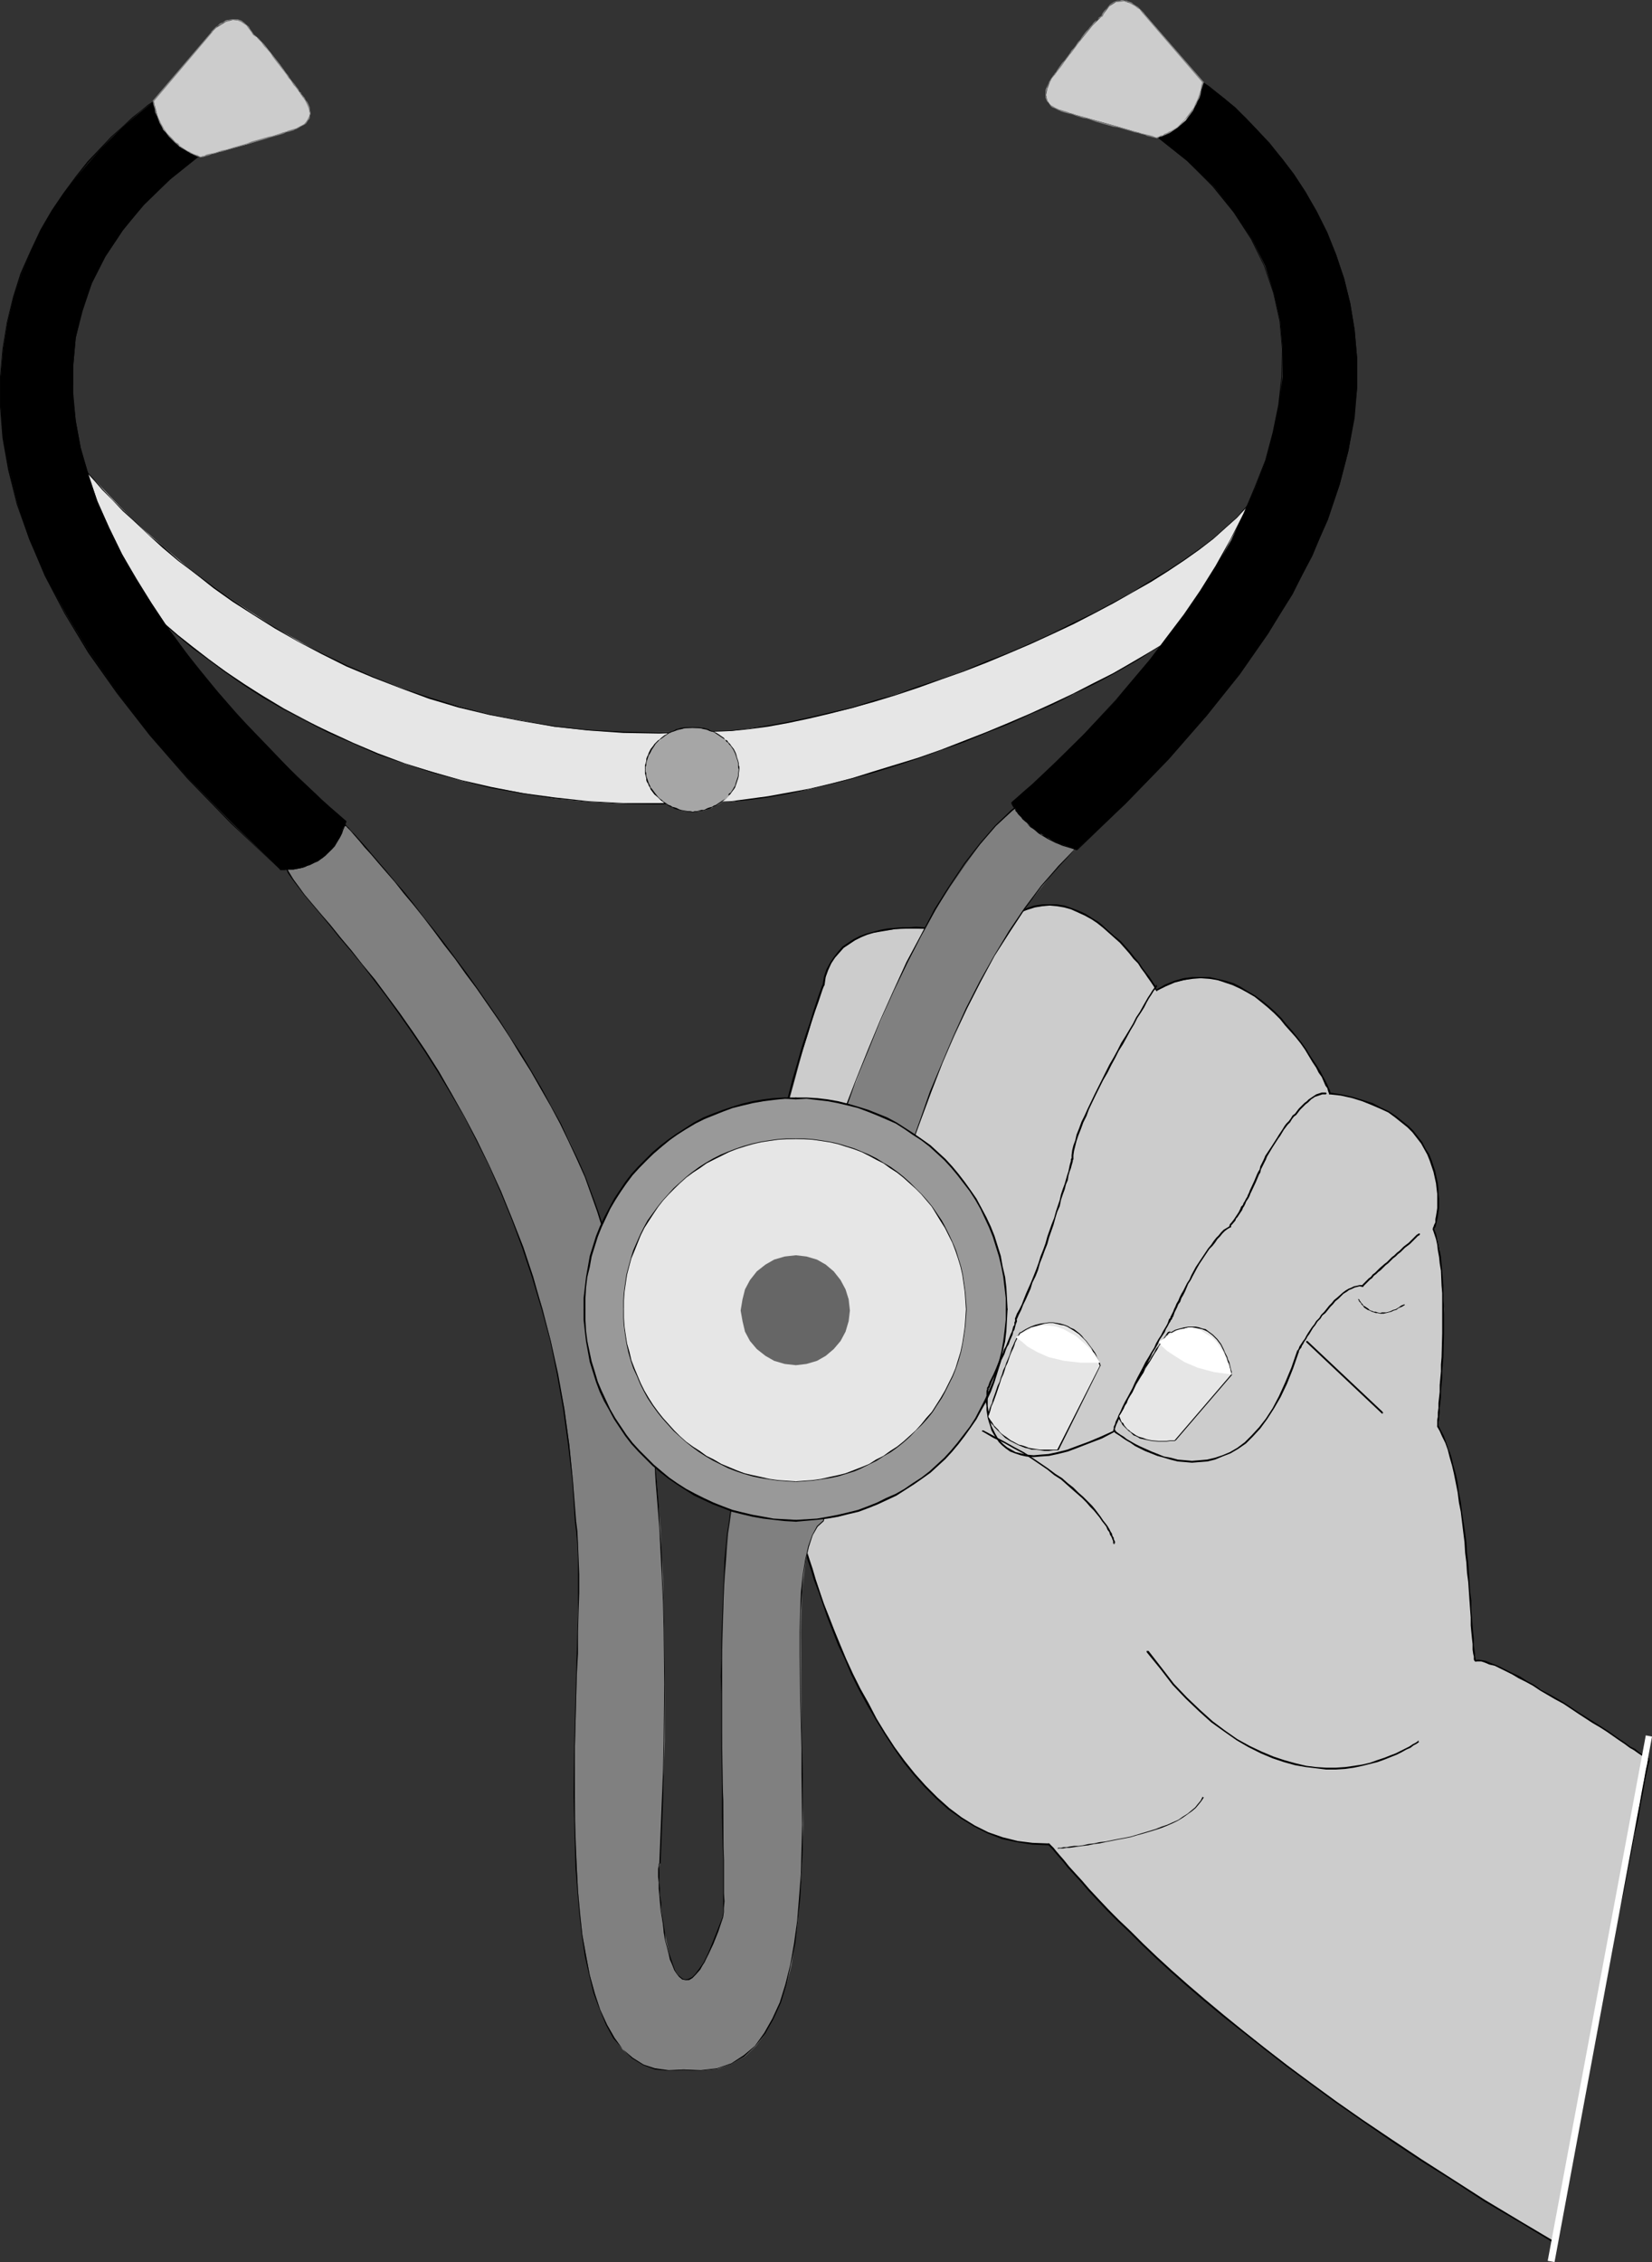 <?xml version="1.0" encoding="UTF-8" standalone="no"?>
<svg
   version="1.0"
   width="113.754mm"
   height="155.711mm"
   id="svg100"
   sodipodi:docname="Stethoscope 05.wmf"
   xmlns:inkscape="http://www.inkscape.org/namespaces/inkscape"
   xmlns:sodipodi="http://sodipodi.sourceforge.net/DTD/sodipodi-0.dtd"
   xmlns="http://www.w3.org/2000/svg"
   xmlns:svg="http://www.w3.org/2000/svg">
  <rect width="100%" height="100%" fill="#333333" stroke="none"/>
  <sodipodi:namedview
     id="namedview100"
     pagecolor="#ffffff"
     bordercolor="#000000"
     borderopacity="0.25"
     inkscape:showpageshadow="2"
     inkscape:pageopacity="0.0"
     inkscape:pagecheckerboard="0"
     inkscape:deskcolor="#d1d1d1"
     inkscape:document-units="mm" />
  <defs
     id="defs1">
    <pattern
       id="WMFhbasepattern"
       patternUnits="userSpaceOnUse"
       width="6"
       height="6"
       x="0"
       y="0" />
  </defs>
  <path
     style="fill:#cccccc;fill-opacity:1;fill-rule:evenodd;stroke:none"
     d="m 429.13,457.788 -6.14,-4.201 -14.057,-9.211 -7.917,-4.848 -7.271,-3.878 -5.978,-2.909 -2.1,-0.646 h -1.616 l -0.162,-0.485 -0.162,-1.293 -0.485,-5.494 -1.293,-18.26 -1.131,-10.503 -1.616,-10.18 -2.1,-8.726 -1.293,-3.393 -1.616,-2.747 0.646,-7.272 0.646,-14.705 0.323,-8.403 -0.485,-8.08 -0.646,-7.272 -0.646,-3.07 -0.969,-2.424 0.646,-1.778 0.485,-3.717 v -5.009 l -0.485,-2.909 -0.808,-2.747 -1.131,-3.232 -1.777,-2.909 -2.1,-2.909 -2.908,-2.747 -3.555,-2.585 -4.201,-1.939 -5.17,-1.778 -5.978,-1.131 -0.808,-2.101 -2.424,-4.686 -4.201,-6.14 -2.424,-3.232 -2.908,-3.232 -3.231,-3.07 -3.555,-2.747 -3.393,-2.262 -4.039,-1.454 -4.362,-0.97 h -4.201 l -4.686,0.97 -4.847,2.101 -0.808,-1.778 -2.908,-3.878 -4.362,-5.494 -2.585,-2.747 -2.908,-2.585 -3.231,-2.101 -3.555,-1.778 -3.555,-1.293 -3.716,-0.485 -3.878,0.485 -4.039,1.454 -4.201,2.747 -4.201,4.04 -6.463,-1.454 -6.463,-0.97 -7.432,-0.162 -3.716,0.162 -3.716,0.485 -3.555,0.808 -3.231,1.616 -2.908,1.939 -2.424,2.424 -1.777,3.393 -1.131,3.878 -1.454,4.525 -3.716,11.958 -4.847,17.775 -2.424,10.342 -2.262,11.311 -1.939,11.635 -1.293,11.796 -0.646,11.958 0.162,11.796 1.293,11.15 1.131,5.333 1.293,5.333 1.616,4.686 2.262,4.686 2.262,4.363 2.747,4.201 3.716,11.958 4.847,13.089 3.07,7.433 3.716,7.756 4.201,7.918 4.847,7.433 5.17,6.787 5.978,6.464 3.07,2.585 3.231,2.424 3.393,2.262 3.716,1.616 3.716,1.454 3.716,0.808 3.878,0.646 h 4.201 l 2.1,2.101 4.686,5.656 8.725,9.211 5.655,5.979 6.786,6.625 8.078,7.11 9.533,7.918 10.825,8.564 11.795,9.049 13.572,9.695 15.188,10.18 16.642,10.665 18.257,10.988 12.279,-63.344 8.402,-42.983 z"
     id="path1" />
  <path
     style="fill:#000000;fill-opacity:1;fill-rule:evenodd;stroke:none"
     d="m 429.13,457.626 v 0 h -0.162 v 0 0 0.162 0 0.162 0 0 h 0.162 v 0 l 0.162,-0.323 -0.485,-0.323 -0.646,-0.323 -0.646,-0.485 -0.969,-0.646 -0.969,-0.808 -1.293,-0.646 -1.293,-0.97 -1.454,-0.97 -1.616,-1.131 -1.616,-1.131 -1.777,-1.131 -1.777,-1.131 -3.878,-2.424 -3.878,-2.585 -1.939,-1.131 -4.039,-2.262 -1.939,-1.293 -1.777,-0.97 -1.777,-1.131 -1.777,-0.808 -3.231,-1.616 -1.454,-0.646 -1.293,-0.485 -1.131,-0.485 -0.969,-0.162 -0.969,-0.162 -0.646,0.162 v 0 h -0.162 v 0 0.162 0.162 0 h 0.162 v 0 h 0.162 0.485 0.808 l 0.969,0.323 1.131,0.485 1.454,0.323 1.293,0.646 3.231,1.616 1.616,0.97 1.939,0.97 1.777,0.97 1.939,1.293 3.878,2.262 2.1,1.131 3.878,2.585 3.716,2.424 1.939,1.131 1.777,1.131 1.616,1.131 1.616,1.131 1.454,0.97 1.293,0.97 1.131,0.646 1.131,0.808 0.969,0.646 0.646,0.485 0.485,0.323 0.485,0.323 z"
     id="path2" />
  <path
     style="fill:#000000;fill-opacity:1;fill-rule:evenodd;stroke:none"
     d="m 384.213,432.256 v 0 l 0.162,-0.162 v -0.162 h -0.162 v 0 0 h -0.162 -0.162 0.323 l -0.162,-0.162 v -0.162 l -0.162,-0.646 v -0.808 l -0.162,-0.97 -0.162,-1.454 v -1.454 l -0.162,-1.616 -0.162,-1.778 -0.162,-2.101 -0.162,-2.101 v -2.262 l -0.323,-2.424 -0.162,-2.424 -0.162,-2.424 -0.162,-2.585 -0.323,-2.585 -0.162,-2.747 -0.323,-2.585 -0.808,-5.333 -0.323,-2.585 -0.485,-2.424 -0.323,-2.585 -0.485,-2.262 -0.646,-2.262 -0.485,-2.101 -0.646,-1.939 -0.646,-1.778 -0.646,-1.778 -0.808,-1.454 -0.646,-1.293 v 0 0 0 h -0.162 -0.162 v 0 0 0.162 0.162 0 l 0.646,1.131 0.646,1.454 0.808,1.616 0.646,1.778 0.485,1.939 0.646,2.262 0.485,2.101 0.485,2.424 0.485,2.424 0.323,2.585 0.485,2.424 0.646,5.333 0.323,2.585 0.162,2.747 0.323,2.585 0.162,2.585 0.323,2.424 0.162,2.424 0.162,2.424 0.162,2.262 0.162,2.101 v 2.101 l 0.162,1.778 0.162,1.616 0.162,1.454 v 1.454 l 0.162,1.131 0.162,0.646 v 0.808 l 0.162,0.323 0.162,0.162 z"
     id="path3" />
  <path
     style="fill:#000000;fill-opacity:1;fill-rule:evenodd;stroke:none"
     d="m 374.034,371.013 v 0.162 0 0 h 0.162 0.162 v 0 0 -0.162 -0.97 l 0.162,-0.646 v -0.808 l 0.162,-1.131 v -1.131 l 0.162,-1.293 0.162,-1.454 v -1.454 l 0.162,-1.778 0.162,-1.778 v -1.778 l 0.162,-1.778 0.162,-1.939 0.162,-6.14 v -2.101 -2.101 -2.101 l -0.162,-4.201 v -1.939 l -0.323,-3.878 -0.323,-3.717 -0.323,-1.616 -0.323,-1.616 -0.323,-1.454 -0.323,-1.293 -0.485,-1.131 v -0.162 0 h -0.162 l -0.162,0.162 v 0 0.162 l 0.323,0.97 0.485,1.454 0.323,1.454 0.162,1.454 0.323,1.778 0.162,1.616 0.323,1.939 0.162,3.878 0.162,1.939 v 4.201 2.101 2.101 2.101 l -0.162,6.14 -0.162,1.939 v 1.778 l -0.162,1.778 -0.162,1.778 v 1.778 l -0.162,1.454 -0.162,1.454 v 1.293 l -0.162,1.131 v 1.131 l -0.162,0.808 v 0.646 z"
     id="path4" />
  <path
     style="fill:#000000;fill-opacity:1;fill-rule:evenodd;stroke:none"
     d="m 372.903,319.627 v 0.162 0 0.162 0 0 0 l 0.162,0.162 v 0 l 0.162,-0.162 v 0 -0.162 -0.162 l 0.323,-0.323 0.162,-0.485 0.162,-0.808 0.162,-0.646 0.162,-0.808 0.162,-1.131 0.162,-1.131 v -1.131 -1.293 l -0.162,-1.293 v -1.293 l -0.162,-1.454 -0.323,-1.454 -0.323,-1.616 -0.485,-1.454 -0.485,-1.454 -0.646,-1.616 -0.969,-1.454 -0.808,-1.616 -1.131,-1.454 -1.131,-1.454 -1.293,-1.293 -1.616,-1.293 -1.616,-1.293 -1.939,-1.293 -2.1,-0.97 -2.1,-1.131 -2.585,-0.808 -2.585,-0.808 -2.908,-0.646 -3.07,-0.485 v 0 l -0.162,0.162 v 0 0.162 0 0.162 h 0.162 l 2.908,0.323 2.908,0.646 2.585,0.808 2.424,0.97 2.262,0.97 2.1,0.97 1.777,1.293 1.616,1.293 1.616,1.293 1.293,1.293 1.131,1.454 1.131,1.454 0.808,1.454 0.808,1.454 0.646,1.616 0.485,1.454 0.485,1.454 0.323,1.454 0.323,1.454 0.162,1.454 0.162,1.293 v 1.293 1.293 1.131 l -0.162,1.131 -0.162,0.97 -0.162,0.808 v 0.808 l -0.323,0.646 -0.162,0.485 -0.162,0.323 v 0.323 z"
     id="path5" />
  <path
     style="fill:#000000;fill-opacity:1;fill-rule:evenodd;stroke:none"
     d="m 345.921,284.4 v 0.162 0 0 0.162 h 0.162 l 0.162,-0.162 v 0 0 -0.162 -0.323 l -0.162,-0.485 -0.323,-0.646 -0.323,-0.808 -0.485,-0.97 -0.646,-1.131 -0.646,-1.293 -0.808,-1.293 -0.969,-1.454 -0.969,-1.454 -0.969,-1.616 -1.131,-1.616 -1.293,-1.616 -1.293,-1.616 -1.454,-1.616 -1.293,-1.616 -1.616,-1.616 -1.616,-1.454 -1.777,-1.454 -1.777,-1.293 -1.939,-1.131 -1.777,-1.131 -1.939,-0.97 -2.1,-0.646 -2.1,-0.485 -2.1,-0.485 h -2.262 -2.1 l -2.424,0.323 -2.262,0.646 -2.424,0.97 -2.262,1.293 h -0.162 v 0.162 0 0.162 0 0 h 0.162 v 0.162 h 0.162 v -0.162 l 2.262,-1.131 2.262,-0.97 2.424,-0.646 2.262,-0.323 2.1,-0.162 2.262,0.162 2.1,0.323 1.939,0.646 1.939,0.646 2.1,0.97 1.777,0.97 1.939,1.131 1.616,1.293 1.777,1.454 1.616,1.454 1.616,1.616 1.293,1.616 1.454,1.616 1.293,1.454 1.293,1.616 1.131,1.616 0.969,1.616 0.969,1.616 0.969,1.454 0.646,1.293 0.808,1.131 0.485,1.131 0.485,1.131 0.485,0.646 0.162,0.646 0.162,0.485 0.162,0.323 z"
     id="path6" />
  <path
     style="fill:#000000;fill-opacity:1;fill-rule:evenodd;stroke:none"
     d="m 301.005,257.415 v 0 0 h -0.162 v 0.162 0 0.162 0 0 h 0.162 v 0.162 0 l 0.162,-0.323 -0.323,-0.485 -0.162,-0.646 -0.969,-1.454 -0.646,-0.97 -0.808,-0.97 -0.969,-1.293 -0.808,-1.293 -1.131,-1.293 -1.131,-1.454 -1.131,-1.293 -1.293,-1.454 -1.454,-1.293 -1.454,-1.293 -1.454,-1.293 -1.616,-1.293 -1.616,-0.97 -1.777,-1.131 -1.777,-0.808 -1.777,-0.646 -1.777,-0.646 -2.1,-0.323 h -1.777 -1.939 l -2.1,0.323 -1.939,0.646 -2.1,0.808 -2.1,1.293 -2.1,1.616 -2.1,1.778 -1.939,2.262 v 0.162 0.162 0 0 l 0.162,0.162 h 0.162 v -0.162 0 l 1.939,-2.262 2.1,-1.778 1.939,-1.616 2.1,-1.131 1.939,-0.808 2.1,-0.646 1.939,-0.323 1.939,-0.162 1.777,0.162 1.939,0.323 1.777,0.485 1.777,0.808 1.777,0.808 1.777,0.97 1.454,0.97 1.616,1.293 1.454,1.293 1.454,1.293 1.454,1.293 1.293,1.454 1.131,1.293 1.131,1.454 1.131,1.131 0.808,1.293 0.969,1.293 0.646,0.97 0.808,1.131 0.969,1.454 0.162,0.485 0.323,0.485 z"
     id="path7" />
  <path
     style="fill:#000000;fill-opacity:1;fill-rule:evenodd;stroke:none"
     d="m 257.058,244.487 h 0.162 v -0.162 0 0 h 0.162 v -0.162 h -0.162 v -0.162 0 0 0 l -0.323,-0.162 -0.485,-0.162 -0.485,-0.162 -0.808,-0.162 -0.969,-0.162 -1.131,-0.162 -1.131,-0.323 -1.454,-0.323 -1.454,-0.162 -1.616,-0.323 -1.616,-0.162 -1.777,-0.162 -1.777,-0.323 h -1.777 l -1.939,-0.162 -1.777,0.162 h -1.939 l -1.939,0.162 -1.939,0.162 -1.777,0.323 -1.777,0.485 -1.777,0.485 -1.777,0.646 -1.616,0.808 -1.454,0.97 -1.454,0.97 -1.131,1.293 -1.131,1.454 -0.969,1.454 -0.969,1.778 -0.646,1.939 -0.323,2.101 v 0.162 0 0 l 0.162,0.162 h 0.162 v -0.162 0 h 0.162 v 0 l 0.323,-2.262 0.646,-1.778 0.808,-1.778 0.969,-1.454 1.131,-1.293 1.131,-1.293 1.454,-0.97 1.454,-0.97 1.616,-0.808 1.616,-0.646 1.616,-0.485 1.777,-0.323 1.939,-0.323 1.777,-0.323 1.939,-0.162 h 1.939 1.777 1.939 l 1.777,0.162 1.777,0.162 1.616,0.162 1.777,0.323 1.454,0.162 1.616,0.323 1.293,0.162 1.293,0.323 0.969,0.323 0.969,0.162 0.808,0.162 0.646,0.162 0.323,0.162 h 0.323 z"
     id="path8" />
  <path
     style="fill:#000000;fill-opacity:1;fill-rule:evenodd;stroke:none"
     d="m 214.242,256.122 v 0 0 h -0.162 v 0.162 0 0.162 0 0 h 0.162 v 0.162 0 l -0.162,-0.323 -0.162,0.162 -0.323,0.97 -0.485,1.293 -0.646,1.939 -0.808,2.424 -0.808,2.747 -1.131,3.232 -1.131,3.555 -1.131,4.04 -1.293,4.363 -1.131,4.525 -1.293,4.848 -1.131,5.171 -1.293,5.333 -1.131,5.494 -0.969,5.656 -1.131,5.817 -0.808,5.817 -0.646,5.979 -0.646,5.979 -0.323,5.979 -0.323,5.979 v 5.817 l 0.323,5.817 0.485,5.656 0.646,5.656 1.131,5.333 1.293,5.171 1.616,5.009 2.1,4.686 2.424,4.525 2.908,4.04 v 0 0 h 0.162 v 0 h 0.162 v 0 -0.323 0 l -2.908,-4.04 -2.262,-4.363 -2.1,-4.686 -1.616,-4.848 -1.454,-5.171 -0.969,-5.494 -0.808,-5.494 -0.485,-5.656 -0.162,-5.817 v -5.817 l 0.162,-5.979 0.485,-5.979 0.485,-5.979 0.808,-5.817 0.808,-5.817 0.969,-5.817 0.969,-5.656 1.293,-5.494 1.131,-5.332 1.293,-5.171 1.131,-4.848 1.293,-4.525 1.131,-4.363 1.293,-4.04 1.131,-3.555 0.969,-3.232 0.969,-2.909 0.808,-2.262 0.646,-1.939 0.485,-1.454 0.323,-0.808 v -0.162 z"
     id="path9" />
  <path
     style="fill:#000000;fill-opacity:1;fill-rule:evenodd;stroke:none"
     d="m 208.102,399.13 v 0 l 0.162,0.162 v 0 0 0 h 0.162 v 0 h 0.162 v 0 -0.162 0 l -0.162,0.162 -0.162,0.323 0.323,0.97 0.485,1.454 0.485,1.778 0.646,2.101 0.808,2.424 0.808,2.747 1.131,2.909 1.131,3.232 1.131,3.393 1.454,3.717 1.454,3.717 1.777,3.717 1.616,3.878 1.939,3.878 2.1,3.878 2.262,3.878 2.262,3.717 2.424,3.717 2.585,3.717 2.747,3.393 2.747,3.07 3.07,3.07 3.07,2.747 3.393,2.424 3.393,2.101 3.555,1.778 3.716,1.454 3.878,0.808 4.039,0.646 4.201,0.162 h 0.162 v -0.162 0 h 0.162 v -0.162 h -0.162 v -0.162 0 h -0.162 l -4.201,-0.162 -3.878,-0.485 -3.878,-0.97 -3.716,-1.293 -3.555,-1.778 -3.393,-2.101 -3.231,-2.424 -3.07,-2.747 -3.07,-3.07 -2.747,-3.07 -2.747,-3.393 -2.585,-3.555 -2.424,-3.717 -2.262,-3.717 -2.1,-4.04 -2.1,-3.717 -1.939,-3.878 -1.777,-3.878 -1.616,-3.878 -1.454,-3.555 -1.454,-3.717 -1.293,-3.232 -1.131,-3.393 -0.969,-2.909 -0.808,-2.747 -0.808,-2.424 -0.646,-2.101 -0.485,-1.778 -0.485,-1.454 -0.323,-0.808 -0.485,-0.808 z"
     id="path10" />
  <path
     style="fill:#000000;fill-opacity:1;fill-rule:evenodd;stroke:none"
     d="m 272.892,479.602 v 0 0 h -0.162 v 0.162 0 0.162 0 0 h 0.162 v 0.162 0 0 0 l 0.323,0.323 0.646,0.646 0.646,0.808 0.969,1.131 1.131,1.293 1.293,1.616 1.616,1.778 1.777,1.939 1.939,2.262 2.262,2.424 2.424,2.585 2.908,2.909 3.07,2.909 3.231,3.232 3.555,3.393 3.878,3.555 4.201,3.717 4.524,3.878 4.847,4.04 5.332,4.201 5.493,4.363 5.817,4.525 6.14,4.525 6.624,4.848 6.948,4.848 7.271,5.009 7.755,5.171 8.24,5.171 8.402,5.494 9.048,5.333 9.371,5.656 h 0.162 v 0 h 0.162 v 0 0 -0.162 0 -0.162 0 0 l -9.533,-5.656 -8.886,-5.333 -8.563,-5.494 -8.078,-5.171 -7.755,-5.171 -7.432,-5.009 -6.948,-4.848 -6.624,-4.848 -6.14,-4.525 -5.817,-4.525 -5.493,-4.363 -5.17,-4.201 -4.847,-4.04 -4.524,-3.878 -4.201,-3.717 -3.878,-3.555 -3.555,-3.393 -3.231,-3.232 -3.07,-2.909 -2.908,-2.909 -2.424,-2.585 -2.262,-2.424 -1.939,-2.262 -1.777,-1.939 -1.616,-1.778 -1.293,-1.616 -1.131,-1.293 -0.969,-1.131 -0.646,-0.808 -0.646,-0.646 -0.323,-0.323 -0.162,-0.162 z"
     id="path11" />
  <path
     style="fill:#000000;fill-opacity:1;fill-rule:evenodd;stroke:none"
     d="m 404.571,583.506 v 0 0.162 0 0 h 0.162 v 0 h 0.162 v 0 0 -0.162 -0.485 l 0.646,-2.909 0.485,-2.424 0.485,-2.909 0.646,-3.393 0.646,-3.878 0.969,-4.201 0.808,-4.686 0.969,-4.848 0.969,-5.171 1.131,-5.494 0.969,-5.494 1.131,-5.817 1.131,-5.817 1.131,-5.817 1.131,-5.817 1.293,-5.817 0.969,-5.656 1.131,-5.656 1.131,-5.333 0.969,-5.171 0.969,-4.848 0.808,-4.525 0.969,-4.201 0.646,-3.878 0.646,-3.232 0.485,-2.909 0.485,-2.262 0.323,-1.616 0.323,-1.131 v -0.323 l -0.162,0.162 v 0 h 0.162 v 0 0 -0.162 0 -0.162 0 0 h -0.162 v 0 l -0.162,0.162 -0.162,0.323 -0.162,0.97 -0.485,1.778 -0.323,2.101 -0.646,2.909 -0.485,3.393 -0.808,3.717 -0.969,4.201 -0.808,4.525 -0.969,4.848 -0.969,5.171 -1.131,5.333 -0.969,5.656 -1.131,5.656 -1.131,5.817 -1.131,5.979 -1.131,5.656 -1.131,5.979 -1.131,5.656 -1.131,5.494 -1.131,5.494 -0.969,5.171 -0.969,5.009 -0.808,4.525 -0.808,4.363 -0.808,3.717 -0.646,3.393 -0.485,3.07 -0.485,2.262 -0.485,3.07 z"
     id="path12" />
  <path
     style="fill:#e6e6e6;fill-opacity:1;fill-rule:evenodd;stroke:none"
     d="m 329.279,124.425 -1.293,2.424 -1.454,2.424 -2.262,2.747 -2.262,2.585 -6.14,5.494 -7.755,5.656 -8.563,5.494 -9.856,5.656 -10.34,5.332 -11.31,5.333 -11.31,4.686 -11.956,4.525 -11.633,3.878 -11.31,3.555 -11.31,2.585 -10.502,2.101 -9.856,1.293 -8.725,0.162 -9.694,0.162 h -9.533 l -8.886,-0.485 -9.048,-0.97 -8.563,-1.616 -8.079,-1.454 -8.24,-2.262 -7.755,-2.101 -7.432,-2.747 -6.948,-2.585 -13.41,-6.14 -12.118,-6.787 -10.987,-7.11 -9.856,-6.948 -8.402,-7.11 -7.271,-6.302 -5.817,-5.979 -8.24,-8.726 -2.585,-3.232 5.493,24.885 2.424,3.232 7.432,7.756 5.493,5.494 6.948,5.979 7.755,6.14 9.371,6.625 10.502,6.302 11.633,6.14 6.301,2.909 6.624,2.747 6.786,2.585 7.271,2.101 7.432,2.262 7.917,1.778 8.24,1.454 8.24,1.454 8.886,0.808 9.048,0.485 h 9.371 l 9.694,-0.323 8.725,-0.162 9.856,-1.293 10.502,-1.939 11.31,-2.909 11.31,-3.232 11.633,-4.04 11.956,-4.686 11.31,-4.686 11.31,-5.171 10.34,-5.494 9.856,-5.494 8.563,-5.656 7.755,-5.494 6.14,-5.494 2.262,-2.585 2.262,-2.747 1.454,-2.262 1.293,-2.585 z"
     id="path13" />
  <path
     style="fill:#000000;fill-opacity:1;fill-rule:evenodd;stroke:none"
     d="m 329.118,124.425 -1.293,2.424 -1.616,2.424 -1.939,2.585 -2.424,2.747 -2.908,2.585 -3.231,2.909 -3.716,2.747 -3.878,2.747 -4.201,2.747 -4.524,2.747 -4.686,2.909 -5.009,2.747 -5.17,2.747 -5.332,2.585 -5.493,2.747 -5.655,2.585 -5.655,2.424 -5.817,2.262 -5.817,2.424 -5.817,2.101 -5.978,1.939 -5.817,2.101 -5.817,1.616 -5.655,1.778 -5.655,1.293 -5.493,1.293 -5.332,1.131 -5.332,0.97 -4.847,0.808 -4.847,0.485 -4.524,0.162 -4.201,0.162 v 0.162 l 4.201,-0.162 4.524,-0.162 4.847,-0.485 4.847,-0.646 5.332,-0.97 5.332,-1.131 5.493,-1.293 5.655,-1.454 5.817,-1.616 5.817,-1.778 5.817,-1.939 5.817,-2.101 5.978,-2.101 5.817,-2.262 5.817,-2.424 5.655,-2.424 5.655,-2.585 5.493,-2.585 5.332,-2.747 5.17,-2.747 4.847,-2.747 4.847,-2.747 4.362,-2.747 4.362,-2.909 3.878,-2.747 3.555,-2.747 3.231,-2.909 2.908,-2.585 2.585,-2.747 1.939,-2.585 1.616,-2.585 1.293,-2.262 z"
     id="path14" />
  <path
     style="fill:#000000;fill-opacity:1;fill-rule:evenodd;stroke:none"
     d="m 181.443,190.354 -9.856,0.162 -9.371,-0.162 -9.209,-0.485 -8.725,-0.97 -8.563,-1.454 -8.402,-1.616 -7.917,-2.101 -7.594,-2.262 -7.594,-2.585 -6.948,-2.747 -6.948,-3.07 -6.463,-3.07 -6.301,-3.232 -5.978,-3.555 -5.493,-3.393 -5.332,-3.555 -5.009,-3.555 -4.847,-3.555 -4.362,-3.393 -4.039,-3.555 -3.716,-3.07 -3.555,-3.393 -3.07,-2.909 -2.908,-2.909 -2.424,-2.585 -2.1,-2.424 -1.777,-1.939 -1.616,-1.778 -1.131,-1.454 -0.808,-1.131 -0.485,-0.646 -0.162,-0.162 v 0.162 -0.162 l -0.162,0.162 0.162,0.162 0.485,0.646 0.808,0.97 1.131,1.454 1.454,1.778 1.939,2.101 2.1,2.424 2.585,2.585 2.747,2.909 3.231,2.909 3.393,3.232 3.716,3.393 4.039,3.393 4.524,3.393 4.686,3.717 5.009,3.555 5.332,3.393 5.655,3.555 5.978,3.393 6.14,3.232 6.463,3.232 6.948,2.909 7.109,2.747 7.432,2.747 7.594,2.262 8.078,1.939 8.402,1.616 8.563,1.454 8.725,0.97 9.209,0.646 9.371,0.162 9.856,-0.323 z"
     id="path15" />
  <path
     style="fill:#000000;fill-opacity:1;fill-rule:evenodd;stroke:none"
     d="m 18.581,117.962 5.493,24.885 h 0.162 l -5.493,-24.885 z"
     id="path16" />
  <path
     style="fill:#000000;fill-opacity:1;fill-rule:evenodd;stroke:none"
     d="m 24.074,143.008 v 0 0.162 l 0.485,0.485 0.808,0.97 1.131,1.454 1.293,1.454 1.777,1.939 1.939,2.101 2.262,2.424 2.585,2.585 3.07,2.747 3.231,3.07 3.393,2.909 3.878,3.232 4.201,3.07 4.362,3.232 4.847,3.393 5.009,3.232 5.332,3.07 5.817,3.07 5.978,3.07 6.301,2.747 6.624,2.909 6.948,2.424 7.109,2.262 7.594,2.101 7.755,1.939 8.24,1.454 8.402,1.293 8.725,0.808 9.048,0.485 9.371,0.162 9.856,-0.323 v -0.162 l -9.856,0.162 h -9.371 l -9.048,-0.485 -8.725,-0.97 -8.402,-1.131 -8.24,-1.616 -7.755,-1.778 -7.432,-2.101 -7.271,-2.262 -6.948,-2.585 -6.463,-2.747 -6.301,-2.909 -6.14,-2.909 -5.655,-3.07 -5.332,-3.232 -5.009,-3.232 -4.847,-3.232 -4.362,-3.232 -4.201,-3.232 -3.878,-3.07 -3.555,-3.07 -3.231,-2.747 -2.908,-2.747 -2.585,-2.585 -2.262,-2.424 -2.1,-2.262 -1.616,-1.778 -1.293,-1.616 -1.131,-1.293 -0.808,-0.97 -0.485,-0.646 v -0.162 h -0.162 z"
     id="path17" />
  <path
     style="fill:#000000;fill-opacity:1;fill-rule:evenodd;stroke:none"
     d="m 181.443,208.937 4.201,-0.162 4.524,-0.162 4.847,-0.485 4.847,-0.646 5.332,-0.97 5.332,-1.131 5.493,-1.293 5.655,-1.454 5.817,-1.616 5.817,-1.778 5.817,-1.939 5.817,-2.101 5.978,-2.101 5.817,-2.424 5.817,-2.262 5.655,-2.585 5.655,-2.424 5.493,-2.747 5.332,-2.585 5.17,-2.747 4.847,-2.747 4.847,-2.909 4.362,-2.747 4.362,-2.747 3.878,-2.747 3.555,-2.909 3.231,-2.747 2.908,-2.747 2.585,-2.585 1.939,-2.585 1.616,-2.585 1.293,-2.262 -0.162,-0.162 -1.293,2.262 -1.616,2.585 -1.939,2.585 -2.424,2.747 -2.908,2.585 -3.231,2.747 -3.716,2.747 -3.878,2.909 -4.201,2.747 -4.524,2.747 -4.686,2.747 -5.009,2.909 -5.17,2.585 -5.332,2.747 -5.493,2.585 -5.655,2.585 -5.655,2.424 -5.817,2.424 -5.817,2.262 -5.817,2.262 -5.978,2.101 -5.817,1.778 -5.817,1.778 -5.655,1.778 -5.655,1.454 -5.493,1.293 -5.332,0.97 -5.332,0.97 -4.847,0.646 -4.847,0.646 -4.524,0.162 -4.201,0.162 z"
     id="path18" />
  <path
     style="fill:#000000;fill-opacity:1;fill-rule:evenodd;stroke:none"
     d="m 329.279,142.847 v -18.583 l -0.162,0.162 h 0.162 v 0 l -0.162,18.421 z"
     id="path19" />
  <path
     style="fill:#808080;fill-opacity:1;fill-rule:evenodd;stroke:none"
     d="m 285.332,216.047 -4.847,4.363 -5.009,4.848 -4.201,5.333 -4.524,5.656 -3.878,5.979 -4.039,6.464 -3.716,6.787 -3.393,6.787 -6.463,14.22 -5.655,15.028 -5.17,14.866 -4.362,15.028 -3.716,14.22 -3.07,13.574 -4.847,23.269 -4.201,23.269 -1.454,1.454 -1.293,2.101 -0.969,3.232 -0.808,3.232 -0.969,8.564 -0.323,10.342 0.162,23.915 0.162,12.927 0.323,13.25 -0.485,12.927 -0.969,12.281 -1.616,11.311 -1.293,5.009 -1.616,4.848 -1.777,4.201 -2.1,3.717 -2.424,3.232 -2.908,2.747 -3.555,1.939 -3.393,1.293 -4.524,0.485 -4.524,-0.323 -3.716,0.323 -3.555,-0.485 -3.07,-1.131 -2.908,-1.778 -2.585,-2.101 -2.262,-3.07 -1.939,-3.393 -1.777,-3.878 -1.293,-4.201 -1.293,-4.848 -1.939,-10.342 -1.131,-11.635 -0.646,-12.119 -0.162,-12.766 v -12.443 l 0.646,-24.4 0.323,-20.522 -0.162,-8.08 -0.646,-5.817 -0.646,-10.18 -0.969,-9.695 -1.293,-9.372 -1.777,-9.049 -1.777,-8.564 -2.1,-8.403 -5.009,-15.836 -5.817,-14.705 -6.301,-13.25 -6.624,-12.281 -6.786,-10.988 -6.624,-9.695 -6.463,-8.726 -11.471,-14.22 -8.402,-9.857 -2.424,-3.878 -1.131,-2.424 2.424,-2.585 2.585,-1.939 2.747,-1.778 2.424,-1.293 4.039,-1.778 1.616,-0.485 8.563,9.695 9.209,10.988 10.825,14.058 5.655,7.918 5.655,8.08 5.817,8.888 5.17,9.049 5.17,8.888 4.362,9.211 3.716,9.211 2.908,9.049 1.939,3.07 1.777,4.201 1.616,5.494 1.777,6.464 1.616,7.433 1.616,8.403 2.585,19.553 0.969,11.15 0.969,12.119 0.646,12.766 0.323,13.25 0.162,14.382 v 14.866 l -1.293,31.833 -0.323,2.585 0.323,5.817 0.808,7.756 1.616,7.272 0.808,3.07 1.293,2.262 1.293,1.454 0.969,0.162 0.808,-0.162 0.969,-0.485 0.808,-0.97 2.262,-2.909 2.1,-4.848 2.747,-7.11 0.162,-3.878 v -10.827 l -0.485,-33.611 v -18.906 l 0.485,-17.775 1.131,-14.705 0.808,-5.494 0.969,-4.04 1.454,-7.433 4.686,-18.745 7.271,-26.501 4.362,-15.351 5.009,-15.836 5.655,-16.321 6.301,-15.998 6.463,-15.351 7.271,-14.382 3.555,-6.787 4.039,-6.14 3.878,-5.656 3.878,-5.333 4.039,-4.686 4.201,-4.04 4.362,-3.393 4.201,-2.424 z"
     id="path20" />
  <path
     style="fill:#000000;fill-opacity:1;fill-rule:evenodd;stroke:none"
     d="m 285.171,216.047 -5.009,4.363 -4.686,4.848 -4.524,5.171 -4.362,5.817 -4.039,5.979 -3.878,6.464 -3.716,6.625 -3.555,6.948 -3.231,7.11 -3.07,7.272 -3.07,7.272 -2.585,7.433 -2.747,7.595 -2.424,7.433 -2.262,7.433 -2.1,7.433 -1.939,7.272 -1.777,7.11 -1.616,6.948 -1.616,6.625 -1.454,6.302 -1.131,6.14 -1.131,5.656 -0.969,5.333 -0.969,4.848 -0.808,4.363 -0.646,3.717 -0.485,3.393 -0.485,2.585 -0.323,2.101 -0.323,1.293 v 0.808 -0.162 l 0.162,0.162 v 0 l 0.162,-0.808 0.162,-1.293 0.323,-2.101 0.485,-2.585 0.485,-3.393 0.808,-3.717 0.646,-4.363 0.969,-4.848 0.969,-5.333 1.131,-5.656 1.293,-6.14 1.293,-6.302 1.616,-6.625 1.616,-6.948 1.777,-6.948 2.1,-7.272 1.939,-7.433 2.262,-7.433 2.424,-7.595 2.747,-7.433 2.747,-7.433 2.908,-7.433 3.07,-7.272 3.393,-7.11 3.555,-6.948 3.555,-6.625 4.039,-6.302 4.039,-6.14 4.201,-5.656 4.524,-5.171 4.686,-5.009 5.009,-4.201 z"
     id="path21" />
  <path
     style="fill:#000000;fill-opacity:1;fill-rule:evenodd;stroke:none"
     d="m 214.242,395.575 v 0 l -1.616,1.454 -1.293,2.424 -0.969,2.747 -0.808,3.555 -0.646,4.04 -0.485,4.525 -0.162,4.848 -0.162,5.333 v 5.656 l 0.162,11.958 0.162,6.302 0.162,6.464 v 6.625 l 0.162,13.25 -0.162,6.464 -0.162,6.302 -0.485,6.302 -0.485,5.979 -0.808,5.817 -0.969,5.494 -1.293,5.171 -1.454,4.686 -1.939,4.201 -2.1,3.717 -2.424,3.393 -2.908,2.424 -3.231,2.101 -3.716,1.293 -4.201,0.485 -4.524,-0.162 v 0.162 l 4.524,0.162 4.201,-0.485 3.716,-1.293 3.393,-1.939 2.908,-2.747 2.585,-3.232 2.1,-3.717 1.939,-4.363 1.454,-4.686 1.131,-5.171 1.131,-5.494 0.646,-5.817 0.646,-5.979 0.323,-6.302 0.323,-6.302 v -6.464 -13.25 l -0.162,-6.625 -0.162,-6.464 -0.162,-6.302 -0.162,-11.958 v -5.656 l 0.162,-5.333 0.323,-4.848 0.323,-4.525 0.646,-4.04 0.808,-3.393 0.969,-2.909 1.293,-2.262 1.616,-1.454 v 0 z"
     id="path22" />
  <path
     style="fill:#000000;fill-opacity:1;fill-rule:evenodd;stroke:none"
     d="m 177.888,538.422 -3.878,0.162 -3.555,-0.485 -3.07,-0.97 -2.747,-1.778 -2.585,-2.262 -2.1,-2.909 -1.939,-3.393 -1.777,-3.878 -1.454,-4.363 -1.293,-4.686 -0.969,-5.009 -0.969,-5.494 -0.646,-5.656 -0.485,-5.817 -0.323,-5.979 -0.485,-12.443 v -6.302 -12.766 l 0.485,-18.421 0.323,-5.817 v -5.494 l 0.162,-5.494 0.162,-4.848 v -4.686 l -0.162,-4.201 -0.162,-3.717 -0.162,-3.393 -0.323,-2.585 h -0.323 l 0.323,2.585 0.323,3.393 0.162,3.717 v 4.201 4.686 4.848 l -0.162,5.494 -0.162,5.494 -0.162,5.817 -0.485,18.421 -0.162,12.766 0.162,6.302 0.323,12.443 0.485,5.979 0.485,5.817 0.646,5.656 0.808,5.494 1.131,5.009 1.131,4.686 1.616,4.363 1.616,3.878 1.939,3.555 2.424,2.747 2.424,2.424 2.908,1.778 3.07,1.131 3.555,0.323 3.878,-0.162 z"
     id="path23" />
  <path
     style="fill:#000000;fill-opacity:1;fill-rule:evenodd;stroke:none"
     d="m 149.937,395.737 -0.808,-10.18 -0.969,-9.695 -1.293,-9.372 -1.616,-9.049 -1.939,-8.726 -2.262,-8.403 -2.262,-8.08 -2.585,-7.756 -2.908,-7.433 -2.908,-7.11 -3.07,-6.787 -3.231,-6.625 -3.231,-6.14 -3.393,-5.979 -3.231,-5.656 -3.393,-5.333 -3.393,-5.009 -3.393,-4.848 -3.231,-4.363 -3.231,-4.363 -3.231,-3.878 -2.908,-3.717 -2.908,-3.393 -2.585,-3.232 -2.424,-2.747 -4.201,-5.009 -1.616,-2.262 -1.454,-1.939 -0.969,-1.616 -0.808,-1.293 -0.162,-1.131 h -0.323 l 0.323,1.131 0.646,1.454 1.131,1.616 1.454,1.939 1.616,2.101 4.201,5.009 2.424,2.909 2.585,3.232 2.908,3.393 2.908,3.555 3.07,4.04 3.231,4.201 3.231,4.525 3.393,4.848 3.393,5.009 3.393,5.333 3.393,5.656 3.393,5.817 3.231,6.302 3.231,6.464 3.07,6.948 2.908,7.11 2.747,7.433 2.585,7.756 2.424,8.08 2.262,8.241 1.777,8.726 1.616,9.049 1.293,9.372 1.131,9.695 0.646,10.18 z"
     id="path24" />
  <path
     style="fill:#000000;fill-opacity:1;fill-rule:evenodd;stroke:none"
     d="m 74.322,224.773 0.485,-0.808 0.646,-0.646 0.485,-0.646 0.646,-0.646 0.646,-0.485 0.646,-0.485 0.646,-0.646 1.293,-0.97 1.293,-0.808 0.808,-0.323 0.646,-0.485 0.646,-0.323 0.646,-0.323 0.646,-0.162 0.485,-0.323 0.485,-0.162 0.646,-0.485 1.454,-0.485 0.485,-0.162 0.323,-0.162 0.323,-0.162 h 0.323 l 0.323,-0.162 h 0.485 0.323 V 214.593 h -0.162 -0.162 l -0.646,0.162 -0.323,0.162 h -0.162 l -0.485,0.162 -0.323,0.162 -0.485,0.162 -1.454,0.485 -0.485,0.323 -0.646,0.323 -0.485,0.323 -0.646,0.162 -0.646,0.323 -0.646,0.323 -0.646,0.323 -0.646,0.485 -1.293,0.808 -1.293,0.97 -0.646,0.485 -0.808,0.485 -0.485,0.646 -0.646,0.646 -0.646,0.646 -0.808,0.646 -0.485,0.808 z"
     id="path25" />
  <path
     style="fill:#000000;fill-opacity:1;fill-rule:evenodd;stroke:none"
     d="m 89.994,214.916 v -0.162 0.162 l 0.485,0.485 0.808,0.808 0.969,1.131 1.131,1.293 1.454,1.778 1.777,1.939 1.777,2.101 2.1,2.424 2.262,2.585 2.262,2.909 2.585,3.07 2.585,3.232 2.585,3.393 2.747,3.717 2.908,3.717 2.747,3.878 2.908,3.878 2.908,4.201 2.908,4.201 2.747,4.201 2.747,4.525 2.747,4.363 2.585,4.525 2.585,4.525 2.424,4.525 2.262,4.686 2.1,4.525 2.1,4.686 1.616,4.525 1.616,4.525 1.454,4.686 0.323,-0.162 -1.454,-4.525 -1.616,-4.525 -1.777,-4.686 -1.939,-4.525 -2.262,-4.686 -2.1,-4.525 -2.585,-4.525 -2.424,-4.525 -2.747,-4.686 -2.585,-4.363 -2.908,-4.363 -2.747,-4.363 -2.908,-4.201 -2.908,-4.201 -2.747,-3.878 -2.908,-3.878 -2.747,-3.717 -2.747,-3.555 -2.747,-3.393 -2.585,-3.393 -2.424,-3.07 -2.424,-2.747 -2.262,-2.747 -1.939,-2.262 -1.939,-2.262 -1.616,-1.939 -1.454,-1.616 -1.293,-1.454 -1.131,-1.131 -0.646,-0.808 -0.485,-0.323 v -0.162 l -0.162,-0.162 z"
     id="path26" />
  <path
     style="fill:#000000;fill-opacity:1;fill-rule:evenodd;stroke:none"
     d="m 156.884,319.95 0.808,1.293 0.969,1.616 0.808,2.101 0.969,2.101 0.969,2.585 0.808,2.909 0.808,2.909 0.969,3.393 0.808,3.555 0.808,3.878 0.646,4.04 0.808,4.363 0.646,4.525 0.808,4.848 0.485,5.009 0.646,5.333 0.646,5.333 0.323,5.656 0.485,5.979 0.485,6.14 0.323,6.302 0.323,6.464 0.323,6.625 0.162,6.948 0.162,14.22 -0.162,14.866 -0.162,7.756 -0.323,7.918 -0.646,16.159 h 0.323 l 0.646,-16.159 0.162,-7.918 0.162,-7.756 0.162,-14.866 -0.162,-14.22 -0.162,-6.948 -0.323,-6.625 -0.162,-6.464 -0.485,-6.302 -0.323,-6.14 -0.485,-5.979 -0.485,-5.656 -0.485,-5.333 -0.646,-5.333 -0.646,-5.009 -0.646,-4.848 -0.808,-4.525 -0.646,-4.363 -0.808,-4.04 -0.808,-3.878 -0.808,-3.555 -0.808,-3.393 -0.969,-3.07 -0.808,-2.909 -0.808,-2.424 -0.969,-2.262 -0.808,-1.939 -0.969,-1.778 -0.808,-1.293 z"
     id="path27" />
  <path
     style="fill:#000000;fill-opacity:1;fill-rule:evenodd;stroke:none"
     d="m 171.749,484.773 h -0.162 l -0.162,0.162 v 0.485 l -0.162,0.808 v 2.101 l 0.162,1.454 v 1.616 l 0.162,1.778 0.162,1.778 0.162,1.939 0.323,1.939 0.323,1.939 0.162,1.939 0.323,1.939 0.485,1.778 0.485,1.939 0.323,1.454 0.646,1.454 0.485,1.293 0.646,0.97 0.646,0.808 0.808,0.646 0.808,0.162 h 0.969 l 0.808,-0.485 0.969,-0.97 1.131,-1.293 0.969,-1.778 1.131,-2.101 1.293,-2.747 1.293,-3.232 1.293,-3.878 h -0.162 l -1.454,3.717 -1.293,3.232 -1.131,2.747 -1.131,2.262 -1.131,1.616 -0.969,1.293 -0.808,0.808 -0.969,0.485 -0.808,0.162 -0.646,-0.162 -0.808,-0.646 -0.646,-0.646 -0.646,-1.131 -0.485,-1.293 -0.485,-1.454 -0.485,-1.454 -0.485,-1.778 -0.485,-1.778 -0.162,-1.939 -0.323,-1.939 -0.323,-1.939 -0.323,-1.939 v -1.939 l -0.323,-1.778 v -1.778 l -0.162,-1.616 v -1.454 -2.101 -0.808 -0.485 h 0.162 v 0 z"
     id="path28" />
  <path
     style="fill:#000000;fill-opacity:1;fill-rule:evenodd;stroke:none"
     d="m 188.229,498.832 v -0.162 -0.323 l 0.162,-0.808 v -1.131 l 0.162,-1.778 -0.162,-2.101 v -5.333 -3.232 l -0.162,-3.555 v -7.756 -4.201 l -0.162,-4.363 -0.162,-9.049 v -4.686 -4.686 -4.848 -4.686 -4.686 -4.686 l 0.162,-4.525 0.162,-4.363 0.162,-4.201 0.162,-4.04 0.323,-3.878 0.162,-3.555 0.323,-3.232 0.485,-2.909 0.323,-2.747 0.485,-2.101 0.646,-1.616 -0.162,-0.162 -0.646,1.778 -0.485,2.101 -0.323,2.747 -0.485,2.909 -0.323,3.232 -0.323,3.555 -0.162,3.878 -0.162,4.04 -0.162,4.201 -0.162,4.363 -0.162,4.525 v 4.686 l -0.162,4.686 0.162,4.686 v 4.848 4.686 4.686 l 0.162,9.049 v 4.363 4.201 l 0.162,7.756 0.162,3.555 v 3.232 5.333 2.101 1.778 1.131 l -0.162,0.808 v 0.323 l 0.162,-0.162 z"
     id="path29" />
  <path
     style="fill:#000000;fill-opacity:1;fill-rule:evenodd;stroke:none"
     d="m 191.299,389.435 0.162,-0.646 0.162,-1.454 0.485,-2.262 0.808,-2.909 0.808,-3.878 1.131,-4.363 1.131,-5.009 1.454,-5.656 1.454,-6.14 1.777,-6.464 1.939,-6.787 1.939,-7.272 2.262,-7.433 2.262,-7.756 2.585,-7.918 2.585,-8.08 2.747,-8.08 2.908,-8.08 2.908,-8.08 3.231,-7.918 3.231,-7.918 3.393,-7.595 3.555,-7.272 3.555,-6.948 3.716,-6.787 3.716,-6.14 3.878,-5.817 4.039,-5.171 4.039,-4.686 4.201,-3.878 4.201,-3.393 4.362,-2.424 -0.162,-0.162 -4.362,2.424 -4.201,3.232 -4.201,4.04 -4.039,4.686 -4.039,5.171 -3.878,5.817 -3.878,6.14 -3.555,6.787 -3.716,6.948 -3.393,7.433 -3.393,7.595 -3.231,7.756 -3.231,8.08 -3.07,7.918 -2.747,8.08 -2.747,8.241 -2.747,7.918 -2.424,7.918 -2.424,7.756 -2.1,7.433 -2.1,7.272 -1.939,6.948 -1.616,6.464 -1.616,6.14 -1.293,5.656 -1.293,5.009 -0.969,4.363 -0.969,3.878 -0.646,2.909 -0.485,2.262 -0.323,1.454 v 0.646 z"
     id="path30" />
  <path
     style="fill:#000000;fill-opacity:1;fill-rule:evenodd;stroke:none"
     d="m 271.922,205.059 h -0.162 v 0 l 0.162,0.162 0.485,0.323 0.323,0.323 0.808,0.646 0.485,0.323 0.485,0.323 0.485,0.485 0.646,0.485 0.646,0.485 0.646,0.485 0.646,0.646 0.485,0.485 0.646,0.485 1.293,0.97 0.646,0.485 0.485,0.646 0.646,0.323 0.485,0.485 0.969,0.97 0.969,0.646 0.485,0.485 0.323,0.162 0.162,0.323 0.162,-0.162 -0.162,-0.162 -0.323,-0.323 -0.485,-0.485 -0.485,-0.485 -0.485,-0.323 -0.969,-0.808 -0.646,-0.485 -0.485,-0.485 -0.646,-0.485 -0.485,-0.485 -1.293,-1.131 -0.646,-0.323 -0.646,-0.646 -0.646,-0.485 -0.485,-0.485 -0.808,-0.485 -0.485,-0.485 -0.646,-0.485 -0.323,-0.323 -0.485,-0.485 -0.969,-0.646 -0.162,-0.162 -0.485,-0.323 -0.162,-0.162 h -0.323 l 0.162,0.323 z"
     id="path31" />
  <path
     style="fill:#999999;fill-opacity:1;fill-rule:evenodd;stroke:none"
     d="m 152.199,340.634 0.323,-5.656 0.808,-5.494 1.293,-5.171 1.939,-5.171 2.262,-4.686 2.747,-4.525 3.07,-4.201 3.555,-3.878 4.039,-3.555 4.039,-3.232 4.686,-2.747 4.847,-2.424 5.009,-1.778 5.332,-1.293 5.332,-0.808 5.655,-0.323 5.655,0.323 5.332,0.808 5.17,1.293 5.009,1.778 4.847,2.424 4.686,2.747 4.201,3.232 3.878,3.555 3.555,3.878 3.07,4.201 2.908,4.525 2.424,4.686 1.616,5.171 1.293,5.171 0.969,5.494 0.323,5.656 -0.323,5.494 -0.969,5.656 -1.293,5.171 -1.616,5.009 -2.424,4.848 -2.908,4.686 -3.07,4.201 -3.555,3.717 -3.878,3.717 -4.201,3.07 -4.686,2.585 -4.847,2.424 -5.009,1.778 -5.17,1.616 -5.332,0.646 -5.655,0.485 -5.655,-0.485 -5.332,-0.646 -5.332,-1.616 -5.009,-1.778 -4.847,-2.424 -4.686,-2.585 -4.039,-3.07 -4.039,-3.717 -3.555,-3.717 -3.07,-4.201 -2.747,-4.686 -2.262,-4.848 -1.939,-5.009 -1.293,-5.171 -0.808,-5.656 z"
     id="path32" />
  <path
     style="fill:#000000;fill-opacity:1;fill-rule:evenodd;stroke:none"
     d="m 151.876,340.634 v 0.162 h 0.162 v 0 0 0.162 h 0.162 v -0.162 h 0.162 v 0 0 -3.07 l 0.162,-2.747 0.323,-2.747 0.646,-2.585 0.485,-2.747 0.808,-2.585 0.808,-2.585 0.969,-2.424 1.131,-2.424 1.131,-2.424 1.293,-2.262 2.908,-4.363 1.616,-2.101 1.777,-1.939 3.716,-3.717 2.1,-1.778 1.939,-1.616 2.1,-1.454 2.262,-1.454 2.424,-1.454 2.262,-1.131 2.424,-0.97 2.424,-0.97 2.585,-0.97 2.585,-0.646 2.747,-0.646 2.747,-0.485 2.585,-0.323 2.908,-0.323 2.908,0.162 v 0 -0.162 h 0.162 v 0 0 -0.162 0 -0.162 h -0.162 v 0 0 h -2.908 l -2.908,0.162 -2.747,0.323 -2.747,0.485 -2.747,0.646 -2.585,0.808 -2.424,0.808 -2.585,0.97 -2.424,0.97 -2.424,1.293 -2.262,1.454 -2.262,1.454 -2.1,1.454 -2.1,1.616 -2.1,1.778 -3.716,3.717 -1.777,1.939 -1.616,2.101 -2.908,4.363 -1.293,2.424 -1.293,2.424 -1.131,2.424 -0.969,2.424 -0.808,2.585 -0.808,2.585 -0.485,2.747 -0.485,2.747 -0.323,2.747 -0.323,2.747 z"
     id="path33" />
  <path
     style="fill:#000000;fill-opacity:1;fill-rule:evenodd;stroke:none"
     d="m 207.133,285.532 h -0.162 v 0 0 0.162 h -0.162 v 0.162 h 0.162 v 0 0 0.162 h 0.162 l 2.747,-0.162 2.747,0.323 2.747,0.323 2.585,0.485 2.747,0.646 2.585,0.646 2.585,0.97 2.424,0.97 2.262,0.97 2.585,1.131 2.262,1.454 2.1,1.454 2.262,1.454 2.1,1.616 1.939,1.778 1.939,1.778 1.777,1.939 1.616,1.939 1.616,2.101 1.616,2.101 1.454,2.262 1.293,2.262 1.131,2.424 1.131,2.424 0.969,2.424 0.808,2.585 0.808,2.585 0.646,2.747 0.485,2.585 0.323,2.747 0.323,2.747 v 2.909 0.162 h 0.162 v 0 0 0.162 h 0.162 v -0.162 h 0.162 v 0 0 -0.162 l -0.162,-2.909 -0.162,-2.747 -0.323,-2.747 -0.646,-2.747 -0.485,-2.747 -0.808,-2.585 -0.808,-2.585 -0.969,-2.424 -1.131,-2.424 -1.293,-2.424 -1.293,-2.424 -1.454,-2.101 -1.616,-2.262 -1.616,-2.101 -1.616,-1.939 -1.777,-1.939 -1.939,-1.778 -1.939,-1.778 -2.262,-1.616 -2.1,-1.454 -2.262,-1.454 -2.262,-1.454 -2.424,-1.293 -2.424,-0.97 -2.424,-0.97 -2.585,-0.808 -2.747,-0.808 -2.585,-0.646 -2.747,-0.485 -2.747,-0.323 -2.747,-0.162 z"
     id="path34" />
  <path
     style="fill:#000000;fill-opacity:1;fill-rule:evenodd;stroke:none"
     d="m 262.228,340.634 v 0 0 -0.162 h -0.162 v 0 h -0.162 v 0 0 0.162 h -0.162 v 0 2.747 l -0.323,2.909 -0.323,2.585 -0.485,2.747 -0.646,2.585 -0.808,2.585 -0.808,2.747 -0.969,2.262 -1.131,2.424 -2.424,4.686 -1.454,2.262 -1.616,2.101 -1.616,2.101 -1.616,1.939 -1.777,1.939 -1.939,1.778 -1.939,1.778 -2.1,1.616 -2.262,1.454 -2.1,1.454 -2.262,1.293 -2.585,1.131 -2.262,1.131 -2.424,0.97 -2.585,0.97 -2.585,0.646 -2.747,0.646 -2.585,0.485 -2.747,0.485 -5.493,0.323 h -0.162 v 0.162 0 0 h -0.162 v 0.162 h 0.162 v 0.162 0 0 h 0.162 l 5.493,-0.485 2.747,-0.323 2.747,-0.485 2.585,-0.646 2.747,-0.646 2.585,-0.97 2.424,-0.97 2.424,-1.131 2.424,-1.131 2.262,-1.454 2.262,-1.454 2.1,-1.454 2.262,-1.616 1.939,-1.778 1.939,-1.778 1.777,-1.939 1.616,-1.939 1.616,-2.101 1.616,-2.262 1.454,-2.101 1.293,-2.424 1.293,-2.262 1.131,-2.424 0.969,-2.585 0.808,-2.585 0.808,-2.585 0.485,-2.585 0.646,-2.747 0.323,-2.747 0.162,-2.909 z"
     id="path35" />
  <path
     style="fill:#000000;fill-opacity:1;fill-rule:evenodd;stroke:none"
     d="m 207.133,395.898 v 0 0 h 0.162 v -0.162 0 -0.162 0 0 h -0.162 v -0.162 0 l -2.908,-0.162 -2.908,-0.162 -2.585,-0.485 -2.747,-0.485 -2.747,-0.646 -2.585,-0.646 -2.585,-0.97 -2.424,-0.97 -2.424,-1.131 -2.262,-1.131 -2.424,-1.293 -2.262,-1.454 -2.1,-1.454 -1.939,-1.616 -2.1,-1.778 -1.777,-1.778 -1.939,-1.939 -1.777,-1.939 -1.616,-2.101 -2.908,-4.363 -1.293,-2.262 -1.131,-2.424 -1.131,-2.424 -0.969,-2.262 -0.808,-2.747 -0.808,-2.585 -1.131,-5.333 -0.323,-2.585 -0.162,-2.909 v -2.747 0 -0.162 h -0.162 v 0 h -0.162 v 0 0 0.162 h -0.162 v 0 2.747 l 0.323,2.909 0.323,2.747 0.969,5.333 0.808,2.585 0.808,2.585 0.969,2.585 1.131,2.424 1.293,2.262 1.293,2.424 2.908,4.363 1.616,2.101 1.777,1.939 1.939,1.939 1.777,1.778 2.1,1.778 2.1,1.616 2.1,1.454 2.262,1.454 2.262,1.454 2.424,1.131 2.424,1.131 2.585,0.97 2.424,0.97 2.585,0.646 2.747,0.646 2.747,0.485 2.747,0.323 2.908,0.323 z"
     id="path36" />
  <path
     style="fill:#e6e6e6;fill-opacity:1;fill-rule:evenodd;stroke:none"
     d="m 162.216,340.634 0.162,-4.525 0.808,-4.363 0.969,-4.201 1.616,-4.201 1.939,-4.04 2.262,-3.393 2.585,-3.555 2.908,-3.07 3.231,-2.909 3.393,-2.585 3.716,-2.262 3.878,-1.778 4.201,-1.454 4.201,-1.131 4.362,-0.646 4.686,-0.162 4.524,0.162 4.362,0.646 4.201,1.131 4.201,1.454 3.716,1.778 3.716,2.262 3.393,2.585 3.231,2.909 2.908,3.07 2.424,3.555 2.262,3.393 1.939,4.04 1.454,4.201 1.131,4.201 0.646,4.363 0.162,4.525 -0.162,4.686 -0.646,4.363 -1.131,4.201 -1.454,4.201 -1.939,3.878 -2.262,3.555 -2.424,3.555 -2.908,3.232 -3.231,2.909 -3.393,2.585 -3.716,2.262 -3.716,1.939 -4.201,1.293 -4.201,1.293 -4.362,0.646 -4.524,0.323 -4.686,-0.323 -4.362,-0.646 -4.201,-1.293 -4.201,-1.293 -3.878,-1.939 -3.716,-2.262 -3.393,-2.585 -3.231,-2.909 -2.908,-3.232 -2.585,-3.555 -2.262,-3.555 -1.939,-3.878 -1.616,-4.201 -0.969,-4.201 -0.808,-4.363 z"
     id="path37" />
  <path
     style="fill:#000000;fill-opacity:1;fill-rule:evenodd;stroke:none"
     d="m 162.378,340.634 v -2.262 l 0.162,-2.262 0.323,-2.262 0.323,-2.262 1.131,-4.201 0.808,-1.939 1.616,-4.04 0.969,-1.939 1.131,-1.778 2.424,-3.717 1.293,-1.616 1.454,-1.616 1.454,-1.454 1.454,-1.454 1.616,-1.454 1.777,-1.293 1.777,-1.131 1.777,-1.293 1.939,-0.97 1.939,-0.97 1.939,-0.97 1.939,-0.808 2.1,-0.646 2.1,-0.646 2.262,-0.485 2.1,-0.323 2.262,-0.323 2.262,-0.162 h 2.424 v -0.162 h -2.424 l -2.262,0.162 -2.262,0.323 -2.1,0.323 -2.262,0.485 -2.262,0.646 -1.939,0.646 -2.1,0.808 -1.939,0.808 -1.939,0.97 -1.939,1.131 -1.777,1.131 -1.777,1.293 -1.616,1.293 -1.616,1.454 -1.616,1.454 -1.454,1.616 -1.454,1.616 -1.293,1.616 -2.585,3.555 -0.969,1.778 -0.969,1.939 -1.777,4.04 -0.646,2.101 -1.131,4.201 -0.323,2.262 -0.323,2.262 -0.162,2.262 v 2.262 z"
     id="path38" />
  <path
     style="fill:#000000;fill-opacity:1;fill-rule:evenodd;stroke:none"
     d="m 207.133,296.358 h 2.1 l 2.262,0.162 2.262,0.323 2.1,0.323 2.262,0.485 1.939,0.646 2.1,0.646 2.1,0.808 1.939,0.97 1.777,0.97 1.939,0.97 1.777,1.293 1.777,1.131 1.616,1.293 1.616,1.454 1.616,1.454 1.454,1.454 2.747,3.232 2.262,3.717 1.131,1.778 0.969,1.939 0.969,1.939 0.808,2.101 0.646,1.939 0.646,2.101 0.485,2.101 0.323,2.262 0.323,2.262 0.162,2.262 0.162,2.262 h 0.162 l -0.162,-2.262 -0.162,-2.262 -0.323,-2.262 -0.323,-2.262 -0.485,-2.101 -0.646,-2.101 -0.646,-2.101 -0.808,-1.939 -0.969,-2.101 -0.969,-1.939 -0.969,-1.778 -2.424,-3.555 -1.293,-1.616 -1.454,-1.616 -1.616,-1.616 -1.454,-1.454 -1.616,-1.454 -1.616,-1.293 -1.777,-1.293 -1.939,-1.131 -1.777,-1.131 -1.939,-0.97 -1.939,-0.808 -1.939,-0.808 -2.1,-0.646 -2.1,-0.646 -2.262,-0.485 -2.1,-0.323 -2.262,-0.323 -2.262,-0.162 h -2.1 z"
     id="path39" />
  <path
     style="fill:#000000;fill-opacity:1;fill-rule:evenodd;stroke:none"
     d="m 251.403,340.634 -0.162,2.262 -0.162,2.262 -0.323,2.262 -0.323,2.101 -0.485,2.262 -0.646,2.101 -0.646,2.101 -0.808,1.939 -0.969,1.939 -0.969,1.939 -1.131,1.939 -1.131,1.778 -1.131,1.778 -1.454,1.616 -1.293,1.616 -1.454,1.616 -3.231,2.909 -1.616,1.293 -1.777,1.131 -1.777,1.293 -1.939,0.97 -1.777,1.131 -1.939,0.808 -2.1,0.808 -2.1,0.808 -1.939,0.485 -2.262,0.485 -2.1,0.485 -2.262,0.323 -2.262,0.162 -2.1,0.162 v 0.162 l 2.1,-0.162 2.262,-0.162 2.262,-0.323 2.1,-0.323 2.262,-0.485 2.1,-0.646 2.1,-0.646 1.939,-0.808 1.939,-0.97 1.939,-0.97 1.777,-1.131 1.939,-1.131 1.777,-1.293 1.616,-1.293 1.616,-1.454 1.454,-1.454 1.616,-1.616 1.454,-1.616 1.293,-1.616 1.131,-1.778 1.293,-1.939 0.969,-1.778 0.969,-1.939 0.969,-1.939 0.808,-2.101 0.646,-1.939 0.646,-2.262 0.485,-2.262 0.323,-2.101 0.323,-2.262 0.162,-2.262 0.162,-2.262 z"
     id="path40" />
  <path
     style="fill:#000000;fill-opacity:1;fill-rule:evenodd;stroke:none"
     d="m 207.133,385.395 -2.424,-0.162 -2.262,-0.162 -2.262,-0.323 -2.1,-0.485 -2.262,-0.485 -2.1,-0.485 -2.1,-0.808 -1.939,-0.808 -1.939,-0.808 -1.939,-1.131 -1.939,-0.97 -1.777,-1.293 -1.777,-1.131 -1.777,-1.293 -1.616,-1.454 -1.454,-1.454 -1.454,-1.616 -1.454,-1.616 -1.293,-1.616 -1.293,-1.778 -1.131,-1.778 -1.131,-1.939 -0.969,-1.939 -0.808,-1.939 -0.808,-1.939 -0.808,-2.101 -0.485,-2.101 -0.646,-2.262 -0.323,-2.101 -0.323,-2.262 -0.162,-2.262 v -2.262 h -0.162 v 2.262 l 0.162,2.262 0.323,2.262 0.323,2.101 0.485,2.262 0.646,2.262 0.646,1.939 0.969,2.101 0.808,1.939 0.969,1.939 0.969,1.778 1.293,1.939 1.293,1.778 1.293,1.616 1.454,1.616 1.454,1.616 1.616,1.454 1.616,1.454 1.616,1.293 1.777,1.293 1.777,1.131 1.939,1.131 1.939,0.97 1.939,0.97 2.1,0.808 1.939,0.646 2.262,0.646 2.262,0.485 2.1,0.323 2.262,0.323 2.262,0.162 2.424,0.162 z"
     id="path41" />
  <path
     style="fill:#666666;fill-opacity:1;fill-rule:evenodd;stroke:none"
     d="m 192.753,340.957 0.485,-2.909 0.646,-2.585 1.293,-2.424 1.777,-2.262 2.262,-1.778 2.262,-1.293 2.747,-0.808 2.908,-0.323 2.747,0.323 2.747,0.808 2.262,1.293 2.1,1.778 1.777,2.262 1.293,2.424 0.808,2.585 0.323,2.909 -0.323,2.747 -0.808,2.747 -1.293,2.424 -1.777,2.101 -2.1,1.778 -2.262,1.293 -2.747,0.808 -2.747,0.323 -2.908,-0.323 -2.747,-0.808 -2.262,-1.293 -2.262,-1.778 -1.777,-2.101 -1.293,-2.424 -0.646,-2.747 z"
     id="path42" />
  <path
     style="fill:#000000;fill-opacity:1;fill-rule:evenodd;stroke:none"
     d="m 89.994,213.623 -6.301,-5.656 -6.463,-5.979 -7.432,-7.756 -8.563,-8.888 -9.048,-10.503 -8.563,-11.635 -4.201,-6.302 -3.878,-6.302 -3.716,-6.302 -3.393,-6.948 -3.07,-6.787 -2.262,-6.948 -2.1,-7.11 -1.293,-6.948 -0.646,-7.272 v -7.11 l 0.646,-7.272 1.777,-6.948 2.424,-7.272 3.393,-6.787 4.686,-7.11 5.493,-6.464 6.786,-6.625 7.917,-6.464 H 52.026 l -0.646,-0.323 -1.454,-1.454 -3.555,-5.171 -5.17,-7.756 -4.362,3.393 -4.847,4.04 -5.817,5.817 -6.301,7.272 -3.231,4.201 -3.07,4.525 -2.908,5.009 -2.585,5.494 -2.424,5.817 -2.1,6.14 -1.616,6.625 -1.131,6.948 -0.646,7.272 v 7.756 l 0.646,8.08 1.616,8.403 2.1,8.726 3.07,9.211 4.201,9.372 5.332,10.019 6.14,10.019 7.271,10.503 8.725,11.15 9.694,11.15 11.471,11.635 12.441,12.119 h 1.454 2.1 l 2.424,-0.485 2.585,-1.131 2.585,-1.454 2.424,-2.262 1.939,-3.07 z"
     id="path43" />
  <path
     style="fill:#000000;fill-opacity:1;fill-rule:evenodd;stroke:none"
     d="m 90.156,213.623 v 0 l -0.969,-0.808 -1.293,-1.131 -1.939,-1.616 -2.424,-2.262 -2.908,-2.747 -3.393,-3.232 -3.716,-3.555 -3.878,-4.04 -4.201,-4.363 -4.201,-4.686 -4.524,-5.171 -4.362,-5.333 -4.524,-5.656 -4.362,-5.979 -4.039,-6.14 -4.039,-6.302 -3.716,-6.625 -3.231,-6.625 -3.07,-6.948 -2.424,-6.948 -1.939,-6.948 -1.293,-7.11 -0.808,-7.272 0.162,-7.11 0.646,-7.11 1.616,-7.11 2.585,-7.11 3.555,-6.948 4.524,-6.787 5.493,-6.787 6.786,-6.464 7.917,-6.302 v -0.162 l -8.078,6.302 -6.624,6.625 -5.655,6.625 -4.524,6.948 -3.555,6.948 -2.585,6.948 -1.616,7.272 -0.808,7.11 v 7.11 l 0.646,7.272 1.454,7.11 1.939,7.11 2.424,6.948 2.908,6.787 3.393,6.787 3.716,6.625 4.039,6.302 4.039,6.14 4.362,5.979 4.362,5.656 4.524,5.333 4.524,5.171 4.201,4.686 4.201,4.363 4.039,4.04 3.716,3.555 3.231,3.232 3.07,2.585 2.424,2.262 1.777,1.778 1.454,1.293 0.808,0.646 v 0 z"
     id="path44" />
  <path
     style="fill:#000000;fill-opacity:1;fill-rule:evenodd;stroke:none"
     d="m 52.187,40.236 v 0 H 52.026 l -0.162,-0.162 -0.323,-0.162 -0.162,-0.162 -0.323,-0.162 -0.323,-0.485 -0.485,-0.323 -0.323,-0.485 -0.808,-1.131 -0.485,-0.646 -0.323,-0.485 -0.646,-0.808 -0.323,-0.646 -0.485,-0.646 -0.485,-0.646 -0.485,-0.808 -0.485,-0.646 -0.485,-0.808 -0.485,-0.646 -0.485,-0.646 -0.808,-1.293 -0.323,-0.485 -0.323,-0.646 -0.485,-0.808 -0.323,-0.323 -0.162,-0.323 -0.162,-0.162 v -0.162 0.162 -0.162 l -0.162,0.162 v 0.162 l 0.162,0.162 0.162,0.162 0.162,0.485 0.646,0.808 0.323,0.485 0.323,0.646 0.808,1.293 0.323,0.646 0.485,0.646 0.485,0.646 0.485,0.808 0.485,0.646 0.485,0.646 0.485,0.808 0.485,0.646 0.485,0.646 0.485,0.646 0.485,0.646 0.808,1.131 0.485,0.485 0.323,0.323 0.323,0.485 0.323,0.323 0.323,0.162 0.162,0.162 h 0.323 0.162 v 0 z"
     id="path45" />
  <path
     style="fill:#000000;fill-opacity:1;fill-rule:evenodd;stroke:none"
     d="m 41.2,25.693 v -0.162 l -0.323,0.162 -0.969,0.646 -1.454,0.97 -1.777,1.454 -2.262,1.778 -2.585,2.424 -2.908,2.585 -2.908,3.07 -3.231,3.393 -3.07,3.878 -3.231,4.363 -3.07,4.525 -2.908,5.009 -2.585,5.494 -2.585,5.817 L 3.393,77.241 1.777,83.866 0.646,90.814 0,98.086 v 7.756 l 0.646,8.08 1.454,8.241 2.262,9.049 3.231,9.049 4.039,9.534 5.17,9.857 6.14,10.18 7.432,10.503 8.563,10.988 9.856,11.311 11.31,11.635 12.764,11.958 v 0 L 60.266,214.108 48.956,202.474 39.261,191.162 30.698,180.336 23.266,169.671 16.965,159.49 11.956,149.633 7.755,140.1 4.524,131.05 2.424,122.163 0.969,113.922 0.162,105.842 v -7.756 l 0.646,-7.272 1.131,-6.948 1.616,-6.464 2.1,-6.302 2.424,-5.656 2.585,-5.494 2.908,-5.009 3.231,-4.686 3.07,-4.201 3.231,-3.878 3.07,-3.393 2.908,-3.07 2.908,-2.747 2.424,-2.101 2.262,-1.939 1.939,-1.454 1.454,-0.97 0.808,-0.646 0.485,-0.162 -0.162,-0.162 z"
     id="path46" />
  <path
     style="fill:#000000;fill-opacity:1;fill-rule:evenodd;stroke:none"
     d="m 72.868,226.389 h 0.969 0.323 l 0.969,-0.162 h 0.646 0.485 l 1.777,-0.323 0.646,-0.162 0.646,-0.162 0.646,-0.323 0.646,-0.162 0.646,-0.323 0.646,-0.323 0.808,-0.323 0.646,-0.485 0.646,-0.485 0.646,-0.485 0.646,-0.646 1.131,-1.131 0.646,-0.646 0.485,-0.808 0.485,-0.808 0.485,-0.808 0.485,-0.97 0.323,-0.97 0.485,-1.131 0.323,-0.97 v -0.162 h -0.162 v 0 l -0.485,0.97 -0.323,1.131 -0.485,0.97 -0.485,0.97 -0.323,0.808 -0.485,0.808 -0.646,0.808 -0.485,0.646 -1.131,1.293 -0.646,0.485 -0.646,0.485 -0.646,0.485 -0.646,0.485 -0.646,0.323 -0.646,0.323 -0.808,0.323 -0.646,0.162 -0.485,0.323 -0.646,0.162 -0.646,0.162 -1.777,0.323 h -0.485 -0.646 l -0.969,0.162 -0.323,-0.162 h -0.969 z"
     id="path47" />
  <path
     style="fill:#cccccc;fill-opacity:1;fill-rule:evenodd;stroke:none"
     d="m 39.908,26.178 15.188,-17.775 1.131,-1.131 1.293,-0.808 1.293,-0.808 1.777,-0.485 1.777,0.162 1.939,1.293 1.777,2.424 0.808,0.646 1.777,1.778 4.201,5.333 5.493,7.756 0.808,0.808 1.293,2.585 0.323,1.616 -0.485,1.454 -1.131,1.293 -2.1,1.131 -4.039,1.293 -8.563,2.747 -12.279,3.393 -1.777,-0.646 -1.454,-0.808 -2.262,-1.293 -1.939,-2.101 -2.262,-2.262 -1.454,-3.393 z"
     id="path48" />
  <path
     style="fill:#808080;fill-opacity:1;fill-rule:evenodd;stroke:none"
     d="M 40.069,26.339 55.257,8.403 h -0.323 L 39.746,26.178 Z"
     id="path49" />
  <path
     style="fill:#808080;fill-opacity:1;fill-rule:evenodd;stroke:none"
     d="m 55.095,8.564 0.162,-0.162 V 8.241 l 0.162,-0.162 0.162,-0.162 0.162,-0.162 0.162,-0.162 0.323,-0.323 0.162,-0.162 0.323,-0.323 0.323,-0.162 0.323,-0.162 0.323,-0.162 0.323,-0.323 0.808,-0.323 0.485,-0.162 0.808,-0.323 h 0.485 0.323 0.485 l 0.485,0.162 0.323,0.162 0.485,0.162 0.969,0.646 0.485,0.323 0.323,0.485 0.485,0.646 0.485,0.646 0.485,0.808 L 66.082,9.049 65.597,8.241 65.113,7.595 64.79,6.948 64.143,6.464 63.659,5.979 62.851,5.333 62.366,5.171 61.881,5.009 h -0.485 -0.485 -0.323 -0.485 l -0.646,0.162 h -0.323 l -0.485,0.162 -0.646,0.485 -0.485,0.162 -0.323,0.162 -0.323,0.323 -0.323,0.323 -0.323,0.162 -0.162,0.162 -0.323,0.323 -0.162,0.162 -0.162,0.162 -0.162,0.162 -0.162,0.162 -0.162,0.162 v 0.162 l 0.162,-0.162 z"
     id="path50" />
  <path
     style="fill:#808080;fill-opacity:1;fill-rule:evenodd;stroke:none"
     d="m 66.082,9.211 0.162,0.162 0.323,0.162 0.323,0.162 0.162,0.323 0.485,0.485 0.485,0.485 0.323,0.485 0.485,0.646 0.485,0.485 1.131,1.293 0.485,0.808 0.485,0.646 0.485,0.646 0.646,0.808 0.485,0.646 0.646,0.808 0.485,0.646 0.485,0.646 0.485,0.808 0.485,0.485 0.808,1.293 0.485,0.485 0.646,0.808 0.162,0.323 0.323,0.323 v 0.162 l 0.162,0.162 0.162,0.162 v 0 -0.162 0 -0.162 -0.162 l -0.323,-0.162 -0.162,-0.162 -0.162,-0.485 -0.646,-0.808 -0.323,-0.485 -0.969,-1.131 -0.485,-0.646 -0.323,-0.646 -0.646,-0.646 -0.485,-0.808 -0.485,-0.646 -0.646,-0.808 -0.485,-0.646 -0.646,-0.808 -0.485,-0.646 -0.485,-0.646 -1.131,-1.293 -0.485,-0.646 -0.323,-0.485 -0.485,-0.485 -0.485,-0.485 -0.323,-0.485 -0.485,-0.323 -0.323,-0.323 -0.162,-0.162 -0.323,-0.162 v 0 z"
     id="path51" />
  <path
     style="fill:#808080;fill-opacity:1;fill-rule:evenodd;stroke:none"
     d="m 78.361,24.562 h -0.162 l 0.162,0.162 0.162,0.162 0.162,0.323 0.162,0.162 0.162,0.162 0.162,0.323 0.162,0.162 0.162,0.323 0.162,0.323 0.323,0.646 0.323,0.808 0.162,0.646 v 0.323 l 0.162,0.323 -0.162,0.808 -0.162,0.323 -0.162,0.323 -0.162,0.323 -0.323,0.485 -0.162,0.323 -0.323,0.323 -0.969,0.485 -0.646,0.323 -0.485,0.323 v 0.162 l 0.646,-0.323 0.485,-0.323 0.969,-0.485 0.485,-0.323 0.323,-0.485 0.162,-0.323 0.323,-0.323 0.162,-0.323 v -0.485 l 0.162,-0.808 v -0.323 l -0.162,-0.323 v -0.808 l -0.323,-0.808 -0.323,-0.646 -0.162,-0.162 -0.323,-0.323 -0.162,-0.323 V 25.531 L 79.008,25.208 78.846,25.047 V 24.885 L 78.523,24.562 v -0.162 h -0.162 z"
     id="path52" />
  <path
     style="fill:#808080;fill-opacity:1;fill-rule:evenodd;stroke:none"
     d="m 76.907,33.449 h 0.162 -0.162 l -0.646,0.162 -0.485,0.162 -0.646,0.162 -0.646,0.323 -0.808,0.162 -0.808,0.323 -1.939,0.646 -0.969,0.162 -1.131,0.323 -1.131,0.323 -1.131,0.323 -1.131,0.323 -1.131,0.485 -1.131,0.323 -2.262,0.646 -2.1,0.646 -0.969,0.162 -0.969,0.323 -0.969,0.323 -0.808,0.162 -0.808,0.162 -0.646,0.162 -0.485,0.323 H 52.672 l -0.162,0.162 h -0.323 l -0.162,0.162 0.162,0.162 v -0.162 h 0.162 -0.162 0.323 0.323 l 0.485,-0.162 0.485,-0.162 0.646,-0.162 0.646,-0.323 0.969,-0.162 0.808,-0.323 0.969,-0.162 0.969,-0.323 1.131,-0.323 1.131,-0.323 2.262,-0.646 1.131,-0.323 1.131,-0.323 1.131,-0.323 1.131,-0.323 1.131,-0.323 0.969,-0.323 1.131,-0.323 1.777,-0.485 0.969,-0.323 0.646,-0.323 0.808,-0.162 0.485,-0.162 0.646,-0.162 0.485,-0.323 h 0.162 0.162 z"
     id="path53" />
  <path
     style="fill:#808080;fill-opacity:1;fill-rule:evenodd;stroke:none"
     d="m 52.349,40.883 v 0 L 52.187,40.721 H 52.026 l -0.323,-0.162 -0.162,-0.162 -0.646,-0.162 -0.808,-0.323 -0.323,-0.162 -0.485,-0.323 -0.485,-0.162 -0.485,-0.323 -0.969,-0.646 -0.485,-0.323 -0.485,-0.646 -0.646,-0.323 -1.616,-1.616 -0.485,-0.485 -0.485,-0.808 -0.485,-0.646 -0.323,-0.646 -0.485,-0.808 -0.808,-1.778 -0.323,-0.97 -0.323,-0.97 -0.162,-1.131 -0.162,-0.97 H 39.746 l 0.162,0.97 0.323,1.131 0.162,0.97 0.485,0.97 0.646,1.778 0.485,0.808 0.485,0.808 0.485,0.646 0.485,0.646 0.485,0.646 1.616,1.616 0.646,0.485 0.485,0.323 0.485,0.485 1.131,0.646 0.485,0.323 0.323,0.162 0.485,0.323 0.485,0.162 0.646,0.323 0.646,0.323 h 0.323 l 0.323,0.162 v 0.162 -0.162 z"
     id="path54" />
  <path
     style="fill:#000000;fill-opacity:1;fill-rule:evenodd;stroke:none"
     d="m 263.359,208.776 5.332,-4.686 5.978,-5.656 7.432,-7.433 8.402,-8.888 8.886,-10.665 8.886,-11.635 4.201,-6.14 4.039,-6.302 3.878,-6.787 3.231,-6.948 3.07,-6.787 2.747,-7.272 1.939,-6.948 1.454,-7.272 0.969,-7.272 v -7.272 l -0.646,-7.272 -1.616,-7.11 -2.262,-7.272 -3.555,-7.11 -4.362,-6.787 -5.493,-6.787 -6.948,-6.625 -7.917,-6.302 0.969,-0.485 1.293,-1.616 3.716,-5.009 5.009,-7.756 4.686,3.393 4.847,3.878 5.655,5.817 6.463,7.433 3.07,4.04 3.07,4.686 2.747,5.009 2.747,5.656 2.424,5.656 2.1,6.14 1.616,6.625 1.131,6.787 0.646,7.433 v 7.756 l -0.646,7.756 -1.616,8.564 -2.262,8.726 -3.231,9.211 -3.878,9.372 -5.332,10.019 -6.14,10.18 -7.432,10.665 -8.563,10.665 -10.017,11.473 -11.148,11.473 -12.764,11.958 -4.362,-1.454 -3.716,-1.939 -3.07,-1.939 -2.262,-2.101 -1.777,-1.939 -0.808,-1.454 z"
     id="path55" />
  <path
     style="fill:#000000;fill-opacity:1;fill-rule:evenodd;stroke:none"
     d="m 263.359,208.937 v 0 l 0.323,-0.323 1.131,-0.97 1.616,-1.454 2.262,-1.939 2.747,-2.585 3.231,-3.07 7.432,-7.433 4.039,-4.363 4.362,-4.686 4.524,-5.009 4.524,-5.494 4.362,-5.656 4.362,-5.979 4.201,-6.14 4.201,-6.464 3.555,-6.787 3.555,-6.787 2.908,-6.948 2.747,-7.11 2.1,-7.272 1.454,-7.11 0.646,-7.272 0.162,-7.272 -0.646,-7.272 -1.616,-7.272 -2.424,-7.11 -3.393,-7.11 -4.362,-6.948 -5.655,-6.787 -6.786,-6.625 -7.755,-6.302 -0.162,0.162 7.917,6.302 6.624,6.625 5.493,6.787 4.524,6.948 3.393,6.948 2.424,7.11 1.616,7.272 0.646,7.272 -0.162,7.272 -0.808,7.272 -1.454,7.11 -1.939,7.272 -2.747,6.948 -2.908,6.948 -3.555,6.948 -3.716,6.625 -4.039,6.464 -4.201,6.14 -4.524,5.979 -4.362,5.817 -4.524,5.332 -4.362,5.171 -4.201,4.525 -4.201,4.525 -7.432,7.272 -3.231,3.07 -2.747,2.585 -2.262,1.939 -1.616,1.454 -1.131,0.97 -0.323,0.323 h 0.162 z"
     id="path56" />
  <path
     style="fill:#000000;fill-opacity:1;fill-rule:evenodd;stroke:none"
     d="m 301.005,35.55 h 0.162 l 0.485,-0.162 0.323,-0.162 0.162,-0.323 0.323,-0.485 0.485,-0.323 0.485,-0.485 0.323,-0.485 0.485,-0.646 0.485,-0.646 0.485,-0.646 0.323,-0.646 0.646,-0.646 0.485,-0.808 0.485,-0.646 0.485,-0.646 0.485,-0.808 0.485,-0.646 0.323,-0.646 0.969,-1.293 0.323,-0.646 0.323,-0.646 0.323,-0.485 0.646,-0.808 0.162,-0.485 0.162,-0.162 0.162,-0.162 v -0.162 h 0.162 v -0.162 h -0.162 -0.162 v 0.162 l -0.162,0.162 -0.162,0.323 -0.323,0.323 -0.485,0.808 -0.323,0.646 -0.323,0.485 -0.485,0.646 -0.808,1.293 -0.485,0.808 -0.485,0.646 -0.485,0.646 -0.323,0.808 -0.485,0.646 -0.646,0.646 -0.485,0.646 -0.485,0.808 -0.485,0.646 -0.485,0.646 -0.323,0.485 -0.485,0.485 -0.323,0.485 -0.323,0.485 -0.323,0.323 -0.323,0.162 -0.323,0.323 -0.323,0.162 h -0.162 0.162 z"
     id="path57" />
  <path
     style="fill:#000000;fill-opacity:1;fill-rule:evenodd;stroke:none"
     d="m 311.991,20.845 v 0 l 0.323,0.162 0.808,0.646 1.454,0.97 1.939,1.454 2.262,1.778 2.585,2.262 2.747,2.585 2.908,3.232 3.231,3.393 3.07,3.878 3.231,4.201 2.908,4.525 2.908,5.171 2.747,5.333 2.424,5.817 2.1,6.14 1.616,6.464 1.131,6.948 0.646,7.272 v 7.756 l -0.808,7.918 -1.454,8.564 -2.262,8.726 -3.231,9.049 -4.039,9.372 -5.17,10.019 -6.301,10.18 -7.271,10.665 -8.563,10.827 -10.017,11.311 -11.148,11.473 -12.602,12.119 0.162,0.162 12.602,-12.119 11.148,-11.473 10.017,-11.473 8.563,-10.827 7.432,-10.665 6.301,-10.019 5.009,-10.019 4.201,-9.372 3.07,-9.211 2.262,-8.726 1.454,-8.564 0.808,-7.918 v -7.756 l -0.646,-7.272 -1.131,-6.948 -1.616,-6.464 -2.1,-6.302 -2.262,-5.656 -2.747,-5.494 -2.908,-5.009 -3.07,-4.686 -3.231,-4.201 -3.07,-3.878 -3.231,-3.393 -2.908,-3.07 -2.908,-2.747 -2.585,-2.262 -2.262,-1.778 -1.777,-1.454 -1.454,-0.97 -0.969,-0.646 -0.162,-0.162 h -0.162 z"
     id="path58" />
  <path
     style="fill:#000000;fill-opacity:1;fill-rule:evenodd;stroke:none"
     d="m 280.324,221.057 -1.293,-0.485 -1.131,-0.323 -1.131,-0.323 -1.131,-0.485 -0.969,-0.485 -0.969,-0.485 -0.808,-0.323 -0.808,-0.646 -0.969,-0.323 -0.646,-0.646 -1.454,-0.97 -0.646,-0.485 -0.646,-0.485 -0.485,-0.485 -0.808,-0.97 -0.485,-0.485 -0.323,-0.485 -0.485,-0.485 -0.323,-0.485 -0.162,-0.323 -0.323,-0.323 -0.162,-0.323 -0.162,-0.323 -0.323,-0.646 -0.162,-0.162 v -0.162 h -0.162 v -0.162 0.162 -0.162 h -0.162 v 0.162 0.162 l 0.162,0.162 v 0.162 l 0.323,0.485 0.323,0.485 0.162,0.162 0.162,0.485 0.323,0.323 0.323,0.485 0.323,0.323 0.485,0.485 0.323,0.485 1.131,0.97 0.485,0.646 0.485,0.485 0.808,0.485 1.293,1.131 0.808,0.485 0.808,0.485 0.808,0.485 0.969,0.485 0.969,0.485 0.808,0.323 1.131,0.485 1.131,0.323 1.131,0.323 1.293,0.485 z"
     id="path59" />
  <path
     style="fill:#cccccc;fill-opacity:1;fill-rule:evenodd;stroke:none"
     d="M 313.122,21.33 297.773,3.555 296.642,2.424 295.511,1.616 l -1.454,-0.808 -1.454,-0.485 -2.1,0.162 -1.777,1.131 -1.939,2.585 -0.808,0.808 -1.616,1.616 -4.201,5.171 -5.655,7.595 -0.969,1.131 -0.969,2.585 -0.323,1.616 0.323,1.454 0.969,1.454 2.262,0.97 4.201,1.293 8.725,2.424 12.279,3.555 1.777,-0.646 1.616,-0.646 1.939,-1.293 2.262,-1.939 1.939,-2.747 1.454,-3.232 z"
     id="path60" />
  <path
     style="fill:#808080;fill-opacity:1;fill-rule:evenodd;stroke:none"
     d="M 313.284,21.33 297.773,3.555 297.612,3.717 312.961,21.492 Z"
     id="path61" />
  <path
     style="fill:#808080;fill-opacity:1;fill-rule:evenodd;stroke:none"
     d="m 297.773,3.717 v -0.162 -0.162 0 l -0.808,-0.808 -0.323,-0.323 -0.485,-0.485 -0.323,-0.162 -0.969,-0.646 -0.323,-0.323 -0.485,-0.162 -0.485,-0.162 -0.323,-0.162 h -0.485 L 292.28,0 h -0.485 l -0.323,0.162 h -0.646 l -0.969,0.323 -0.969,0.646 -0.808,0.97 -0.646,0.646 -0.485,0.646 -0.323,0.808 0.323,0.162 0.323,-0.808 0.485,-0.808 0.323,-0.485 0.969,-0.97 0.969,-0.646 0.485,-0.162 0.323,-0.162 h 0.646 0.323 0.485 0.485 l 0.485,0.162 h 0.323 l 0.323,0.323 0.485,0.162 0.323,0.162 0.969,0.646 0.323,0.323 0.646,0.323 0.162,0.323 0.646,0.808 v 0 l 0.162,0.162 0.162,-0.162 z"
     id="path62" />
  <path
     style="fill:#808080;fill-opacity:1;fill-rule:evenodd;stroke:none"
     d="m 286.787,4.201 h -0.323 l -0.162,0.162 -0.323,0.162 -0.162,0.323 -0.323,0.323 -0.485,0.323 -0.485,0.485 -0.323,0.485 -0.485,0.485 -0.485,0.646 -0.646,0.646 -0.485,0.646 -0.485,0.646 -0.485,0.808 -0.646,0.646 -0.485,0.808 -0.485,0.646 -0.646,0.646 -0.485,0.808 -0.485,0.646 -0.969,1.293 -0.485,0.485 -0.808,1.131 -0.323,0.485 -0.323,0.485 -0.162,0.323 -0.162,0.162 -0.162,0.162 -0.162,0.323 v 0 l 0.162,0.162 v -0.162 h 0.162 v 0 -0.162 l 0.162,-0.162 0.162,-0.323 0.323,-0.323 0.162,-0.323 0.485,-0.485 0.808,-1.131 0.323,-0.646 0.969,-1.293 0.646,-0.646 0.485,-0.646 0.485,-0.646 0.485,-0.646 0.485,-0.808 0.646,-0.646 0.485,-0.808 0.646,-0.646 0.485,-0.646 0.485,-0.646 0.485,-0.646 0.485,-0.485 0.485,-0.485 0.323,-0.485 0.323,-0.485 0.485,-0.323 0.162,-0.162 0.323,-0.162 0.162,-0.162 h 0.162 z"
     id="path63" />
  <path
     style="fill:#808080;fill-opacity:1;fill-rule:evenodd;stroke:none"
     d="m 274.507,19.553 v -0.162 h -0.162 l -0.162,0.162 v 0 l -0.162,0.162 -0.162,0.323 -0.162,0.162 -0.323,0.485 -0.162,0.323 -0.162,0.162 -0.162,0.485 -0.323,0.646 -0.162,0.323 -0.162,0.323 -0.162,0.485 v 0.808 0.808 0.323 l 0.162,0.485 0.323,0.646 0.323,0.323 0.646,0.808 0.323,0.323 0.485,0.162 0.646,0.323 0.646,0.323 0.162,-0.162 -0.646,-0.323 -0.646,-0.323 -0.485,-0.323 -0.323,-0.162 -0.808,-0.646 -0.162,-0.323 -0.323,-0.808 v -0.323 l -0.162,-0.323 v -0.808 l 0.162,-0.808 0.162,-0.323 v -0.323 l 0.162,-0.485 0.323,-0.646 0.162,-0.323 0.162,-0.162 0.162,-0.323 0.323,-0.646 0.162,-0.162 0.162,-0.162 0.162,-0.162 v -0.162 h 0.162 v 0 -0.162 z"
     id="path64" />
  <path
     style="fill:#808080;fill-opacity:1;fill-rule:evenodd;stroke:none"
     d="m 275.638,28.763 h 0.162 v 0 l 0.162,0.162 0.969,0.323 0.646,0.162 0.646,0.162 0.808,0.162 0.808,0.323 0.969,0.323 0.969,0.323 1.131,0.162 0.969,0.323 1.293,0.485 2.262,0.646 1.131,0.323 1.131,0.323 1.131,0.162 2.262,0.646 1.131,0.323 0.969,0.323 0.969,0.162 0.969,0.323 0.808,0.162 0.646,0.323 0.808,0.162 0.485,0.162 0.808,0.162 h 0.162 l 0.323,0.162 v -0.323 0.162 l -0.162,-0.162 h -0.323 l -0.323,-0.162 -0.323,-0.162 -0.646,-0.162 -0.646,-0.162 -0.808,-0.162 -0.808,-0.162 -0.808,-0.323 -0.969,-0.162 -0.969,-0.323 -1.131,-0.323 -2.262,-0.646 -1.131,-0.323 -1.131,-0.323 -1.293,-0.323 -2.262,-0.646 -1.131,-0.323 -1.131,-0.323 -0.969,-0.323 -0.969,-0.162 -0.969,-0.323 -0.808,-0.323 -0.808,-0.162 -0.646,-0.323 -0.646,-0.162 -0.969,-0.323 h -0.323 v 0 0 z"
     id="path65" />
  <path
     style="fill:#808080;fill-opacity:1;fill-rule:evenodd;stroke:none"
     d="m 301.005,36.035 0.162,-0.162 v 0 h 0.162 0.162 l 0.162,-0.162 0.323,-0.162 h 0.323 l 0.323,-0.162 0.323,-0.162 0.485,-0.162 0.485,-0.323 0.485,-0.162 0.485,-0.323 0.323,-0.323 1.131,-0.646 0.485,-0.485 0.646,-0.485 0.969,-1.131 1.131,-1.131 0.485,-0.646 0.485,-0.646 0.323,-0.808 0.485,-0.808 0.323,-0.808 0.485,-0.808 0.323,-0.97 0.162,-1.131 0.323,-0.97 0.323,-0.97 v -0.162 h -0.323 v 0 l -0.323,0.97 -0.162,1.131 -0.323,0.97 -0.323,0.97 -0.323,0.808 -0.485,0.97 -0.323,0.808 -0.485,0.646 -0.485,0.646 -0.485,0.646 -0.485,0.646 -0.485,0.646 -0.969,0.97 -0.485,0.485 -0.485,0.485 -1.131,0.646 -0.485,0.323 -0.485,0.162 -0.485,0.323 -0.485,0.162 -0.323,0.162 -0.323,0.323 h -0.485 l -0.323,0.162 -0.162,0.162 h -0.323 v 0.162 h -0.323 v 0.162 -0.162 z"
     id="path66" />
  <path
     style="fill:#000000;fill-opacity:1;fill-rule:evenodd;stroke:none"
     d="m 369.349,452.778 v 0 h -0.162 v 0 0.162 0 0.162 0 0 0 l 0.162,0.162 v 0 -0.485 h -0.162 l -0.323,0.323 -0.485,0.323 -0.646,0.323 -0.969,0.646 -0.969,0.485 -1.293,0.646 -1.293,0.646 -1.293,0.485 -1.616,0.646 -1.939,0.646 -1.777,0.646 -2.1,0.485 -2.1,0.323 -2.262,0.323 -2.424,0.162 h -2.585 l -2.585,-0.162 -2.585,-0.323 -2.747,-0.646 -2.908,-0.808 -2.908,-0.97 -3.07,-1.293 -3.07,-1.454 -3.231,-1.778 -3.231,-2.262 -3.231,-2.424 -3.231,-2.909 -3.393,-3.232 -3.393,-3.555 -3.231,-4.201 -3.393,-4.363 v 0 h -0.162 -0.162 v 0 h -0.162 v 0 0.162 0.162 l 3.555,4.363 3.231,4.201 3.393,3.555 3.393,3.232 3.231,2.909 3.393,2.424 3.231,2.262 3.07,1.778 3.231,1.616 3.07,1.293 2.908,0.97 2.908,0.808 2.747,0.485 2.747,0.323 2.585,0.323 h 2.585 l 2.424,-0.162 2.262,-0.323 2.262,-0.485 1.939,-0.485 1.939,-0.485 1.777,-0.646 1.616,-0.646 1.616,-0.646 1.293,-0.646 1.131,-0.646 1.131,-0.485 0.808,-0.646 0.646,-0.323 0.485,-0.323 0.162,-0.162 h 0.162 z"
     id="path67" />
  <path
     style="fill:#000000;fill-opacity:1;fill-rule:evenodd;stroke:none"
     d="m 275.315,481.057 0.162,-0.162 v 0 h 0.646 0.646 l 0.808,-0.162 h 0.808 l 1.131,-0.162 1.131,-0.162 1.131,-0.162 1.454,-0.162 1.454,-0.323 1.454,-0.162 1.454,-0.323 1.616,-0.323 1.616,-0.323 1.777,-0.323 1.616,-0.323 1.616,-0.485 1.777,-0.485 1.616,-0.485 1.616,-0.485 1.454,-0.485 1.616,-0.646 1.454,-0.646 1.293,-0.646 1.293,-0.808 1.131,-0.808 1.131,-0.808 0.969,-0.808 0.808,-0.97 0.646,-0.808 0.646,-0.97 -0.323,-0.162 -0.485,0.97 -0.808,0.97 -0.646,0.808 -0.969,0.808 -0.969,0.808 -1.293,0.808 -1.131,0.808 -1.454,0.646 -1.454,0.646 -1.454,0.485 -1.616,0.646 -1.616,0.485 -1.616,0.485 -1.616,0.485 -1.616,0.485 -1.616,0.323 -1.777,0.323 -1.616,0.323 -1.616,0.323 -1.454,0.162 -1.454,0.323 -1.454,0.162 -1.454,0.323 -1.131,0.162 h -1.131 l -1.131,0.162 -0.808,0.162 h -0.808 l -0.646,0.162 h -0.808 l -0.162,0.162 0.162,-0.162 z"
     id="path68" />
  <path
     style="fill:#000000;fill-opacity:1;fill-rule:evenodd;stroke:none"
     d="m 301.005,256.122 v 0 0 h -0.162 v 0.162 0 0.162 0 0 h 0.162 v 0.162 0 -0.485 l -0.162,0.162 -0.162,0.323 -0.323,0.485 -0.485,0.646 -0.485,0.808 -0.646,0.97 -0.646,1.131 -0.646,1.131 -0.808,1.454 -0.969,1.454 -0.808,1.616 -0.969,1.616 -0.969,1.616 -1.131,1.778 -0.969,1.939 -0.969,1.778 -1.131,1.939 -0.969,1.939 -0.969,1.939 -0.969,1.939 -0.969,1.939 -1.777,3.717 -0.808,1.778 -0.808,1.616 -0.646,1.778 -0.646,1.616 -0.323,1.454 -0.485,1.293 -0.323,1.293 -0.162,1.293 v 1.131 0 0 h 0.162 v 0.162 h 0.162 v -0.162 0 0 h 0.162 v -0.162 -0.97 l 0.162,-1.131 0.323,-1.293 0.323,-1.293 0.485,-1.454 0.646,-1.616 0.646,-1.778 0.808,-1.616 0.646,-1.778 1.777,-3.717 0.969,-1.939 0.969,-1.939 1.131,-1.939 0.969,-1.939 0.969,-1.778 0.969,-1.939 1.131,-1.778 0.969,-1.778 0.969,-1.778 0.969,-1.616 0.808,-1.616 0.969,-1.454 0.808,-1.293 0.646,-1.293 0.646,-1.131 0.646,-0.97 0.485,-0.808 0.485,-0.646 0.323,-0.485 0.162,-0.162 v 0 z"
     id="path69" />
  <path
     style="fill:#000000;fill-opacity:1;fill-rule:evenodd;stroke:none"
     d="m 279.354,301.529 v 0 h -0.162 v -0.162 0 0 h -0.162 v 0 h -0.162 v 0.162 0 0 -0.162 l -0.162,0.162 v 0.485 l -0.323,1.131 -0.162,0.808 -0.162,0.808 -0.323,0.97 -0.323,1.131 -0.323,1.131 -0.485,1.293 -0.485,1.454 -0.323,1.454 -0.485,1.454 -0.485,1.454 -0.485,1.778 -0.646,1.616 -1.131,3.232 -0.485,1.778 -0.646,1.778 -0.646,1.616 -0.485,1.616 -0.646,1.778 -0.646,1.616 -0.646,1.616 -0.646,1.454 -0.646,1.454 -0.646,1.616 -0.485,1.293 -0.646,1.293 -0.646,1.131 -0.485,1.293 v 0.162 0 0 l 0.162,0.162 h 0.162 v -0.162 0 h 0.162 l 0.485,-1.131 0.646,-1.293 0.485,-1.293 0.646,-1.293 0.646,-1.454 0.646,-1.454 0.485,-1.616 0.808,-1.616 0.646,-1.616 0.485,-1.778 0.646,-1.616 0.646,-1.778 0.646,-1.616 0.485,-1.778 1.131,-3.232 0.485,-1.778 0.485,-1.616 0.646,-1.454 0.323,-1.616 0.485,-1.454 0.485,-1.293 0.323,-1.293 0.485,-1.131 0.162,-1.131 0.323,-1.131 0.323,-0.808 0.162,-0.646 0.323,-1.131 v -0.323 -0.162 z"
     id="path70" />
  <path
     style="fill:#000000;fill-opacity:1;fill-rule:evenodd;stroke:none"
     d="m 264.328,342.896 v 0 h -0.162 v 0.162 0 0.162 0 h 0.162 v 0.162 h 0.162 l 0.162,-0.323 -0.162,0.162 h -0.323 v 0.485 l -0.162,0.323 v 0.646 l -0.323,0.485 -0.162,0.646 -0.162,0.646 -0.323,0.646 -0.646,1.616 -0.323,0.808 -0.323,0.808 -0.485,0.808 -0.323,0.97 -0.808,1.616 -0.323,0.808 -0.323,0.808 -0.323,0.808 -0.646,1.454 -0.323,0.646 -0.646,1.293 -0.162,0.485 -0.162,0.485 -0.162,0.323 -0.162,0.162 v 0.162 0.162 l 0.162,0.323 h 0.162 v -0.162 0 0 h 0.162 v -0.162 h -0.162 v -0.162 0 0 h -0.162 l 0.323,0.162 v 0 -0.162 l 0.162,-0.162 0.162,-0.485 0.162,-0.323 0.162,-0.485 0.485,-1.131 0.323,-0.646 0.646,-1.616 0.485,-0.646 0.323,-0.97 0.323,-0.808 0.808,-1.616 0.323,-0.97 0.323,-0.808 0.485,-0.808 0.323,-0.97 0.646,-1.454 0.162,-0.808 0.323,-0.485 0.162,-0.646 0.162,-0.646 0.162,-0.485 0.162,-0.323 v -0.646 l -0.323,-0.323 -0.162,0.162 z"
     id="path71" />
  <path
     style="fill:#000000;fill-opacity:1;fill-rule:evenodd;stroke:none"
     d="m 257.058,361.156 v 0 0 h -0.162 v 0.162 0 0.162 0 0 h 0.162 v 0.162 0 -0.485 l -0.162,0.162 -0.162,0.646 v 0.646 0.646 l -0.162,0.646 v 0.97 l 0.162,0.97 v 0.97 l 0.323,2.101 0.323,1.131 0.323,0.97 0.323,1.131 0.646,1.131 1.293,1.939 0.808,0.808 0.969,0.808 1.131,0.808 1.293,0.485 1.454,0.485 1.454,0.323 1.939,0.162 1.777,-0.162 2.262,-0.162 2.262,-0.485 2.585,-0.646 2.585,-0.97 2.908,-1.131 3.393,-1.293 3.393,-1.778 v 0 0 l 0.162,-0.162 v -0.162 h -0.162 v 0 0 h -0.162 l -3.555,1.616 -3.07,1.293 -3.07,1.131 -2.585,0.97 -2.585,0.646 -2.262,0.485 -2.1,0.162 -1.777,0.162 -1.777,-0.162 -1.454,-0.323 -1.454,-0.323 -1.131,-0.646 -1.131,-0.646 -0.969,-0.808 -0.808,-0.808 -0.646,-0.808 -0.646,-1.131 -0.485,-0.97 -0.485,-0.97 -0.323,-1.131 -0.162,-1.131 -0.162,-0.97 -0.162,-0.97 -0.162,-0.97 v -0.97 -0.97 -0.646 l 0.162,-0.646 v -0.646 -0.485 0.162 z"
     id="path72" />
  <path
     style="fill:#000000;fill-opacity:1;fill-rule:evenodd;stroke:none"
     d="m 289.856,372.468 h 0.162 v 0 h 0.162 v 0 0 l 0.162,-0.162 v -0.162 h -0.162 v 0 -0.162 -0.323 l 0.162,-0.485 0.162,-0.485 0.323,-0.646 0.323,-0.808 0.485,-0.97 0.485,-0.97 0.485,-1.131 0.485,-1.131 0.646,-1.293 1.293,-2.424 0.646,-1.293 0.808,-1.454 1.454,-2.585 0.646,-1.293 0.808,-1.454 0.485,-1.131 0.808,-1.293 0.646,-1.131 0.485,-1.131 1.293,-1.939 0.323,-0.808 0.485,-0.808 0.323,-0.646 0.323,-0.485 0.162,-0.323 v -0.323 0.162 h 0.162 v -0.162 0 0 h 0.162 v -0.162 h -0.162 v -0.162 0 0 h -0.162 -0.162 l -0.323,0.323 -0.162,0.485 -0.162,0.485 -0.323,0.646 -0.485,0.808 -0.485,0.808 -0.485,0.97 -0.646,0.97 -0.646,1.131 -0.485,1.131 -0.808,1.293 -0.646,1.131 -0.808,1.293 -0.646,1.293 -1.454,2.747 -0.646,1.293 -0.646,1.454 -1.293,2.424 -0.646,1.131 -0.646,1.293 -0.485,1.131 -0.485,0.97 -0.323,0.808 -0.485,0.97 -0.162,0.646 -0.323,0.646 v 0.485 l -0.162,0.485 z"
     id="path73" />
  <path
     style="fill:#000000;fill-opacity:1;fill-rule:evenodd;stroke:none"
     d="m 304.721,342.896 v 0 0 h -0.162 v 0.162 0 0.162 0 0 h 0.162 v 0.162 0 l 0.323,-0.323 v 0 -0.162 l 0.162,-0.162 0.162,-0.323 0.162,-0.485 0.162,-0.485 0.323,-0.646 0.323,-0.646 0.323,-0.808 0.485,-0.646 0.323,-0.97 0.485,-0.808 0.485,-0.97 0.808,-1.939 0.646,-0.97 0.485,-0.97 1.131,-2.101 0.646,-1.131 0.646,-0.97 0.646,-0.97 0.646,-0.97 0.646,-0.97 0.808,-0.808 0.646,-0.808 0.646,-0.97 0.646,-0.646 0.646,-0.808 0.646,-0.646 0.646,-0.485 0.808,-0.485 v 0 0 h 0.162 v -0.162 l -0.162,-0.162 v 0 0 h -0.162 v 0 0 l -0.808,0.485 -0.808,0.485 -0.646,0.646 -0.646,0.808 -0.646,0.646 -0.646,0.808 -0.646,0.97 -0.808,0.97 -0.646,0.97 -0.646,0.97 -0.646,0.97 -0.646,0.97 -0.646,0.97 -1.131,2.101 -0.485,1.131 -0.646,0.97 -0.969,1.939 -0.485,0.808 -0.485,0.97 -0.323,0.808 -0.485,0.808 -0.323,0.808 -0.323,0.646 -0.162,0.485 -0.323,0.646 -0.162,0.323 -0.162,0.323 -0.162,0.323 v 0.162 0.162 z"
     id="path74" />
  <path
     style="fill:#000000;fill-opacity:1;fill-rule:evenodd;stroke:none"
     d="m 319.908,318.981 v 0 0.162 l 0.162,0.162 v 0 h 0.162 v 0 l 0.162,-0.162 v -0.323 l 0.323,-0.323 0.808,-0.97 0.162,-0.485 0.323,-0.323 0.323,-0.485 0.323,-0.485 0.646,-0.97 0.162,-0.485 0.323,-0.485 0.323,-0.646 0.162,-0.485 0.323,-0.485 0.323,-0.485 0.323,-0.646 0.162,-0.485 0.323,-0.646 1.131,-2.424 0.808,-1.939 0.323,-0.485 0.162,-0.808 0.323,-0.646 0.969,-1.939 v -0.162 0 l -0.162,-0.162 v 0 h -0.162 v 0 0.162 h -0.162 l -0.969,1.939 -0.162,0.808 -0.323,0.485 -0.323,0.646 -0.808,1.939 -1.131,2.424 -0.162,0.485 -0.323,0.646 -0.162,0.485 -0.323,0.485 -0.323,0.646 -0.323,0.485 -0.162,0.485 -0.485,0.485 -0.162,0.485 -0.485,0.97 -0.323,0.485 -0.323,0.485 -0.323,0.485 -0.323,0.485 -0.646,0.808 -0.323,0.323 -0.162,0.646 z"
     id="path75" />
  <path
     style="fill:#000000;fill-opacity:1;fill-rule:evenodd;stroke:none"
     d="m 329.118,301.529 h -0.162 v 0.162 h 0.162 v 0 0 0.162 h 0.162 v -0.162 h 0.162 v 0 0 l 0.323,-0.808 1.454,-2.424 1.454,-2.262 0.485,-0.646 0.969,-1.616 0.485,-0.646 0.485,-0.646 0.646,-0.646 0.485,-0.808 0.485,-0.646 0.646,-0.485 0.485,-0.646 0.485,-0.646 0.485,-0.485 0.485,-0.485 0.485,-0.485 0.646,-0.485 0.485,-0.485 0.323,-0.323 0.485,-0.323 0.485,-0.323 0.969,-0.323 0.485,-0.162 0.485,-0.162 h 0.323 0.646 v -0.162 0 0 h 0.162 v -0.162 h -0.162 v -0.162 0 0 h -0.162 -0.485 -0.485 l -0.485,0.162 -0.485,0.162 -0.485,0.162 -0.485,0.323 -0.485,0.323 -0.485,0.323 -0.485,0.323 -0.485,0.485 -0.646,0.485 -0.485,0.485 -0.485,0.485 -0.485,0.485 -0.485,0.646 -0.485,0.646 -0.646,0.485 -0.485,0.808 -0.485,0.646 -0.646,0.646 -0.485,0.646 -0.485,0.808 -0.969,1.454 -0.485,0.808 -1.454,2.262 -1.616,2.424 -0.323,0.808 z"
     id="path76" />
  <path
     style="fill:#000000;fill-opacity:1;fill-rule:evenodd;stroke:none"
     d="m 290.018,372.144 v 0 0 h -0.162 v 0 0.162 0 0.162 0 h 0.162 v 0 0 0 l 0.162,0.323 1.293,0.808 0.646,0.485 0.969,0.646 1.131,0.646 1.131,0.808 1.293,0.646 1.293,0.646 1.616,0.646 1.616,0.646 1.777,0.485 1.616,0.485 1.939,0.485 1.939,0.162 1.777,0.162 1.939,-0.162 2.1,-0.162 1.939,-0.485 1.939,-0.808 2.1,-0.808 1.939,-1.131 2.1,-1.454 1.777,-1.778 1.939,-2.101 1.777,-2.424 1.777,-2.747 1.777,-3.07 1.616,-3.393 1.616,-4.04 1.454,-4.201 v -0.162 -0.162 h -0.162 v 0 h -0.162 v 0 0.162 h -0.162 l -1.454,4.201 -1.616,3.878 -1.616,3.555 -1.616,3.07 -1.777,2.747 -1.777,2.262 -1.939,2.101 -1.777,1.778 -1.939,1.454 -1.939,1.131 -1.939,0.808 -1.939,0.646 -2.1,0.485 -1.939,0.162 -1.939,0.162 -1.777,-0.162 -1.939,-0.162 -1.777,-0.485 -1.777,-0.323 -1.616,-0.646 -1.616,-0.646 -1.454,-0.646 -1.454,-0.646 -1.293,-0.646 -1.131,-0.646 -1.131,-0.646 -0.808,-0.646 -0.808,-0.485 -1.131,-0.808 -0.323,-0.323 z"
     id="path77" />
  <path
     style="fill:#000000;fill-opacity:1;fill-rule:evenodd;stroke:none"
     d="m 337.843,351.461 h -0.162 v 0 0 0.162 h -0.162 v 0.162 h 0.162 v 0.162 0 0 h 0.162 l 0.162,-0.162 v -0.162 -0.162 l 0.162,-0.162 0.162,-0.323 0.323,-0.323 0.162,-0.485 0.323,-0.485 0.323,-0.646 0.485,-0.646 0.323,-0.646 0.485,-0.646 0.969,-1.616 0.646,-0.808 0.485,-0.808 0.808,-0.808 0.485,-0.808 0.808,-0.646 0.646,-0.808 0.646,-0.808 0.646,-0.646 0.646,-0.808 0.808,-0.646 1.293,-1.293 0.808,-0.485 0.646,-0.485 0.808,-0.323 0.646,-0.323 0.646,-0.162 0.646,-0.162 0.808,0.162 h 0.162 v -0.162 0 0 -0.162 -0.162 0 h -0.162 v 0 h -0.808 l -0.646,0.162 -0.808,0.162 -0.646,0.323 -0.808,0.323 -0.808,0.485 -0.646,0.485 -1.454,1.293 -0.808,0.646 -0.646,0.808 -0.646,0.646 -0.646,0.808 -0.646,0.808 -0.808,0.808 -0.485,0.808 -0.808,0.808 -0.485,0.808 -0.646,0.808 -0.969,1.454 -0.485,0.808 -0.323,0.646 -0.485,0.646 -0.323,0.485 -0.323,0.485 -0.323,0.485 -0.162,0.485 -0.162,0.323 -0.162,0.162 -0.162,0.162 v 0.323 z"
     id="path78" />
  <path
     style="fill:#000000;fill-opacity:1;fill-rule:evenodd;stroke:none"
     d="m 354.484,334.332 v 0.162 0 0.162 0 0 0 l 0.162,0.162 v 0 l 0.162,-0.162 v 0 0 l 0.162,-0.162 0.162,-0.162 0.323,-0.323 0.323,-0.323 0.323,-0.323 0.485,-0.485 0.485,-0.323 0.485,-0.646 0.646,-0.485 0.485,-0.485 0.646,-0.485 1.293,-1.293 0.646,-0.485 0.646,-0.646 0.646,-0.646 0.646,-0.485 0.646,-0.646 0.646,-0.485 0.646,-0.646 0.485,-0.485 0.646,-0.485 0.646,-0.485 0.969,-0.97 0.323,-0.323 0.323,-0.323 0.323,-0.323 0.162,-0.162 0.323,-0.162 v 0 l 0.162,-0.162 v 0 0 0 -0.162 0 -0.162 0 h -0.162 v 0 h -0.162 l -0.162,0.162 -0.323,0.162 -0.162,0.162 -0.323,0.323 -0.323,0.323 -0.323,0.323 -0.969,0.97 -0.646,0.485 -0.646,0.485 -0.485,0.485 -0.646,0.646 -0.646,0.485 -0.646,0.646 -0.646,0.485 -0.646,0.646 -0.646,0.646 -0.646,0.485 -1.293,1.131 -0.646,0.646 -0.485,0.485 -0.646,0.485 -0.485,0.646 -0.485,0.323 -0.485,0.485 -0.323,0.323 -0.323,0.323 -0.323,0.323 -0.162,0.162 -0.162,0.323 z"
     id="path79" />
  <path
     style="fill:#000000;fill-opacity:1;fill-rule:evenodd;stroke:none"
     d="m 340.266,348.875 v 0 h -0.162 v 0 h -0.162 v 0 0.162 0.162 0 l 19.55,18.421 0.162,0.162 h 0.162 v -0.162 0 h 0.162 v -0.162 h -0.162 v -0.162 z"
     id="path80" />
  <path
     style="fill:#000000;fill-opacity:1;fill-rule:evenodd;stroke:none"
     d="m 353.515,338.21 v -0.162 0.162 l 0.162,0.162 v 0.162 l 0.162,0.162 0.323,0.323 0.162,0.323 0.162,0.162 0.323,0.323 0.162,0.323 0.969,0.646 0.485,0.162 0.323,0.162 0.323,0.162 0.485,0.162 0.485,0.162 h 0.485 l 0.646,0.162 h 0.485 0.485 l 0.646,-0.162 0.646,-0.162 0.646,-0.162 0.646,-0.323 0.646,-0.162 0.646,-0.485 0.808,-0.323 0.808,-0.485 -0.162,-0.162 -0.808,0.323 -0.646,0.485 -0.808,0.485 -0.646,0.162 -0.646,0.323 -0.485,0.162 -0.646,0.162 h -0.646 -0.485 l -0.485,0.162 -0.646,-0.162 -0.485,-0.162 h -0.485 l -0.323,-0.162 -0.485,-0.162 -0.323,-0.162 -0.323,-0.323 -0.969,-0.646 -0.323,-0.162 -0.162,-0.323 -0.162,-0.162 -0.162,-0.162 -0.323,-0.485 -0.162,-0.162 v -0.162 l -0.162,-0.162 v 0 l -0.162,-0.162 z"
     id="path81" />
  <path
     style="fill:#000000;fill-opacity:1;fill-rule:evenodd;stroke:none"
     d="m 290.018,401.231 v 0 0.162 h -0.162 v 0 0.162 0 0.162 0 h 0.162 v 0 0 l 0.162,-0.323 v -0.162 0.162 -0.323 l -0.162,-0.323 -0.162,-0.323 v -0.323 l -0.323,-0.485 -0.162,-0.646 -0.323,-0.485 -0.323,-0.646 -0.485,-0.808 -0.485,-0.646 -0.646,-0.808 -0.646,-0.97 -1.454,-1.939 -0.808,-0.97 -1.131,-1.131 -1.131,-1.131 -1.293,-1.131 -1.293,-1.293 -1.454,-1.131 -1.454,-1.293 -1.777,-1.131 -1.939,-1.454 -4.039,-2.747 -2.262,-1.454 -2.424,-1.293 -2.585,-1.454 -2.747,-1.454 -2.747,-1.454 h -0.162 v 0 h -0.162 v 0 0.162 0.162 0 h 0.162 l 2.747,1.616 2.747,1.293 2.585,1.454 2.424,1.293 2.262,1.454 4.039,2.747 1.777,1.454 1.777,1.131 1.454,1.293 1.454,1.293 1.293,1.131 1.293,1.131 1.131,1.131 0.969,1.131 0.969,0.97 1.454,1.778 0.646,0.97 0.646,0.808 0.485,0.646 0.323,0.808 0.485,0.646 0.162,0.646 0.323,0.485 0.162,0.323 0.162,0.485 0.162,0.323 v 0.162 0.323 0.162 l 0.162,0.162 z"
     id="path82" />
  <path
     style="fill:#e6e6e6;fill-opacity:1;fill-rule:evenodd;stroke:none"
     d="m 275.315,377.154 10.987,-21.976 -0.969,-2.585 -1.616,-2.424 -2.262,-2.424 -2.747,-2.262 -1.616,-0.646 -1.939,-0.485 -1.939,-0.162 -2.424,0.162 -2.424,0.97 -2.585,1.293 -0.808,0.97 -0.969,2.585 -2.908,7.433 -4.039,10.988 1.131,1.616 1.131,1.454 1.939,2.101 2.424,1.454 3.393,1.293 3.716,0.97 z"
     id="path83" />
  <path
     style="fill:#000000;fill-opacity:1;fill-rule:evenodd;stroke:none"
     d="m 275.477,377.315 10.987,-22.138 h -0.162 l -11.148,21.976 z"
     id="path84" />
  <path
     style="fill:#000000;fill-opacity:1;fill-rule:evenodd;stroke:none"
     d="m 286.302,355.339 0.162,-0.162 -0.162,-0.162 v -0.162 -0.162 l -0.162,-0.323 -0.162,-0.323 -0.485,-0.97 -0.162,-0.485 -0.323,-0.646 -0.808,-1.131 -0.485,-0.646 -0.969,-1.293 -0.646,-0.646 -0.485,-0.646 -0.646,-0.646 -1.454,-1.131 -0.808,-0.323 -0.808,-0.485 -0.808,-0.323 -1.131,-0.323 -1.939,-0.323 h -0.969 l -1.131,0.162 -1.131,0.162 -1.293,0.323 -1.293,0.485 -1.293,0.646 -1.293,0.808 0.162,0.162 1.293,-0.808 1.293,-0.646 1.293,-0.323 1.131,-0.323 1.131,-0.323 1.131,-0.162 h 0.969 l 1.939,0.485 0.969,0.162 0.808,0.323 0.808,0.485 0.808,0.485 1.454,0.97 0.646,0.646 0.485,0.485 0.646,0.646 0.969,1.293 0.485,0.646 0.646,1.293 0.323,0.646 0.323,0.485 0.485,0.97 0.162,0.323 v 0.323 l 0.162,0.162 v 0.162 l 0.162,0.162 v -0.162 z"
     id="path85" />
  <path
     style="fill:#000000;fill-opacity:1;fill-rule:evenodd;stroke:none"
     d="m 265.782,346.613 h -0.323 l -0.162,0.162 -0.162,0.323 -0.485,0.808 -0.323,0.646 -0.323,0.646 -0.323,0.808 -0.323,0.646 -0.323,0.97 -0.323,0.97 -0.323,0.808 -0.485,1.131 -0.323,0.97 -0.485,0.97 -0.323,1.131 -0.323,0.808 -0.323,1.131 -0.485,0.97 -0.323,0.97 -0.323,0.97 -0.646,1.778 -0.162,0.808 -0.323,0.646 -0.323,0.808 -0.162,0.646 -0.162,0.323 v 0.485 l -0.162,0.485 v 0.162 l 0.162,0.162 v -0.323 0.162 -0.162 l 0.162,-0.323 0.162,-0.485 0.162,-0.485 0.162,-0.646 0.162,-0.646 0.323,-0.646 0.323,-0.808 0.646,-1.778 0.323,-0.97 0.323,-0.97 0.323,-0.97 0.323,-1.131 0.485,-0.97 0.323,-0.97 0.323,-1.131 0.485,-0.97 0.323,-0.97 0.323,-0.97 0.323,-0.808 0.485,-0.97 0.323,-0.808 0.162,-0.646 0.323,-0.646 0.323,-0.646 0.485,-0.808 0.162,-0.323 0.162,-0.162 h 0.162 z"
     id="path86" />
  <path
     style="fill:#000000;fill-opacity:1;fill-rule:evenodd;stroke:none"
     d="m 257.058,368.751 v -0.162 0 l 0.162,0.485 0.162,0.162 0.162,0.323 0.323,0.646 0.646,0.646 0.323,0.485 0.808,0.808 0.485,0.485 0.485,0.485 0.485,0.485 0.485,0.485 1.293,0.808 0.646,0.323 1.616,0.808 0.808,0.323 0.808,0.323 0.808,0.162 0.969,0.323 h 1.131 l 0.969,0.162 1.131,0.162 h 1.131 l 1.131,-0.162 h 1.293 v -0.162 h -1.293 -1.131 -1.131 -1.131 l -0.969,-0.162 -1.131,-0.162 -0.808,-0.162 -0.808,-0.323 -0.969,-0.323 -0.808,-0.162 -1.454,-0.808 -0.646,-0.323 -1.293,-0.97 -0.485,-0.323 -0.646,-0.485 -0.485,-0.485 -0.323,-0.485 -0.808,-0.808 -0.323,-0.323 -0.485,-0.808 -0.485,-0.646 -0.162,-0.323 -0.162,-0.162 -0.162,-0.323 v 0 l -0.162,-0.162 z"
     id="path87" />
  <path
     style="fill:#e6e6e6;fill-opacity:1;fill-rule:evenodd;stroke:none"
     d="m 305.852,374.73 14.703,-17.129 -0.646,-2.585 -0.808,-2.424 -1.293,-2.747 -1.939,-2.262 -1.454,-1.131 -1.454,-0.646 -1.777,-0.485 h -1.777 l -2.1,0.485 -2.585,0.808 h -0.162 l -0.646,0.646 -1.777,2.262 -4.524,7.595 -6.463,11.473 0.646,1.131 0.808,1.293 1.293,1.293 1.939,1.454 2.262,0.808 3.555,0.323 z"
     id="path88" />
  <path
     style="fill:#000000;fill-opacity:1;fill-rule:evenodd;stroke:none"
     d="m 306.013,374.73 14.703,-17.129 h -0.323 l -14.703,17.129 z"
     id="path89" />
  <path
     style="fill:#000000;fill-opacity:1;fill-rule:evenodd;stroke:none"
     d="m 320.555,357.763 v -0.162 -0.162 -0.323 -0.323 l -0.162,-0.323 -0.323,-1.454 -0.162,-0.646 -0.323,-0.646 -0.162,-0.646 -0.323,-0.646 -0.323,-0.646 -0.323,-0.808 -0.323,-0.646 -0.323,-0.646 -0.485,-0.646 -0.485,-0.646 -0.646,-0.646 -0.485,-0.485 -0.646,-0.485 -0.646,-0.485 -0.646,-0.485 -0.808,-0.162 -0.969,-0.323 -0.808,-0.162 h -0.969 -0.969 l -0.969,0.162 -1.293,0.323 -1.131,0.323 -1.131,0.646 0.162,0.162 1.131,-0.646 1.131,-0.323 1.131,-0.162 0.969,-0.323 h 0.969 l 0.969,0.162 0.808,0.162 0.808,0.162 0.808,0.323 0.646,0.323 0.646,0.485 0.646,0.485 0.485,0.485 0.646,0.646 0.485,0.646 0.485,0.646 0.323,0.646 0.323,0.646 0.323,0.646 0.323,0.808 0.323,0.646 0.162,0.646 0.162,0.485 0.323,0.646 0.323,1.454 v 0.323 l 0.162,0.323 v 0.485 h 0.162 v -0.162 z"
     id="path90" />
  <path
     style="fill:#000000;fill-opacity:1;fill-rule:evenodd;stroke:none"
     d="m 304.882,346.613 v 0 l -0.323,-0.162 h -0.323 l -0.323,0.162 -0.323,0.485 -0.323,0.485 -0.323,0.485 -0.485,0.646 -0.485,0.646 -0.485,0.808 -0.646,0.808 -0.485,0.97 -0.646,0.97 -0.485,0.97 -0.808,0.97 -0.485,1.131 -0.646,0.97 -0.646,1.131 -1.131,2.101 -1.131,1.939 -0.485,0.97 -0.485,0.808 -0.485,0.97 -0.323,0.808 -0.485,0.646 -0.485,1.131 -0.323,0.485 -0.162,0.323 -0.162,0.162 v 0.162 l 0.162,0.162 v -0.323 l 0.162,0.162 v -0.162 -0.162 l 0.162,-0.162 0.323,-0.485 0.646,-1.131 0.323,-0.808 0.485,-0.646 0.323,-0.97 0.485,-0.808 0.646,-0.97 0.969,-2.101 1.293,-2.101 0.646,-0.97 0.485,-1.131 0.646,-0.97 0.646,-0.97 0.646,-1.131 0.485,-0.808 0.646,-0.97 0.485,-0.97 0.485,-0.646 0.485,-0.808 0.485,-0.485 0.323,-0.646 0.485,-0.323 0.162,-0.323 0.323,-0.162 0.162,-0.162 0.162,0.162 v 0 z"
     id="path91" />
  <path
     style="fill:#000000;fill-opacity:1;fill-rule:evenodd;stroke:none"
     d="m 291.149,368.751 -0.162,-0.162 v 0 l 0.162,0.323 v 0.162 l 0.162,0.323 0.162,0.162 0.162,0.323 0.162,0.162 0.162,0.323 0.162,0.323 0.323,0.323 0.969,0.97 0.323,0.323 0.485,0.323 0.808,0.808 0.485,0.162 0.646,0.323 0.485,0.323 0.808,0.162 0.646,0.162 0.808,0.162 0.808,0.162 1.777,0.162 h 0.969 1.131 l 0.969,-0.162 h 1.293 v -0.162 h -1.293 l -0.969,0.162 h -1.131 -0.969 l -1.777,-0.162 -0.808,-0.162 -0.646,-0.162 -0.808,-0.323 -0.646,-0.162 -0.485,-0.162 -0.646,-0.323 -0.485,-0.323 -0.969,-0.646 -0.323,-0.323 -0.485,-0.323 -0.808,-0.97 -0.162,-0.323 -0.162,-0.323 -0.323,-0.162 -0.162,-0.323 -0.162,-0.323 v -0.162 l -0.162,-0.323 v -0.162 l -0.162,-0.162 v 0 l -0.162,-0.162 z"
     id="path92" />
  <path
     style="fill:#ffffff;fill-opacity:1;fill-rule:evenodd;stroke:none"
     d="m 320.555,357.601 -0.808,-2.747 -1.293,-2.909 -1.939,-2.909 -1.131,-1.131 -1.616,-0.97 -1.454,-0.97 -1.777,-0.485 h -1.777 l -2.262,0.646 -2.1,1.131 -2.747,1.778 v 0.162 l 0.646,0.97 1.454,1.293 1.939,1.293 2.585,1.616 3.393,1.454 4.201,1.131 z"
     id="path93" />
  <path
     style="fill:#ffffff;fill-opacity:1;fill-rule:evenodd;stroke:none"
     d="m 286.302,354.531 -1.454,-2.424 -2.262,-2.262 -2.585,-2.262 -3.231,-1.778 -1.777,-0.646 -2.1,-0.323 h -1.939 l -1.939,0.485 -2.262,1.131 -2.424,1.454 1.616,1.131 1.454,1.293 2.585,1.454 2.908,1.293 4.039,0.97 4.362,0.485 z"
     id="path94" />
  <path
     style="fill:#ffffff;fill-opacity:1;fill-rule:evenodd;stroke:none"
     d="m 428.322,451.486 -25.528,136.706 1.777,0.323 25.366,-136.706 z"
     id="path95" />
  <path
     style="fill:#a6a6a6;fill-opacity:1;fill-rule:evenodd;stroke:none"
     d="m 168.033,200.211 0.162,-2.101 0.808,-1.939 1.131,-2.101 1.616,-1.454 1.777,-1.616 2.1,-0.808 2.262,-0.646 2.424,-0.162 2.424,0.162 2.1,0.646 2.262,0.808 1.777,1.616 1.454,1.454 1.131,2.101 0.646,1.939 0.162,2.101 -0.162,2.262 -0.646,1.939 -1.131,1.939 -1.454,1.616 -1.777,1.293 -2.262,1.131 -2.1,0.646 -2.424,0.162 -2.424,-0.162 -2.262,-0.646 -2.1,-1.131 -1.777,-1.293 -1.616,-1.616 -1.131,-1.939 -0.808,-1.939 z"
     id="path96" />
  <path
     style="fill:#000000;fill-opacity:1;fill-rule:evenodd;stroke:none"
     d="m 168.033,200.211 v -0.646 l 0.162,-0.485 v -0.485 l 0.162,-0.646 0.162,-0.485 0.162,-0.485 0.162,-0.485 0.323,-0.485 0.485,-0.97 0.646,-0.97 0.323,-0.485 0.323,-0.323 0.323,-0.323 0.485,-0.485 0.485,-0.323 0.808,-0.646 0.485,-0.323 0.485,-0.323 0.485,-0.323 0.485,-0.162 0.646,-0.162 0.485,-0.323 0.485,-0.162 h 0.646 l 1.131,-0.323 h 0.646 0.646 0.646 v -0.162 h -0.646 -0.646 -0.646 l -1.131,0.162 -0.646,0.162 -0.646,0.162 -0.485,0.323 -0.485,0.162 -0.485,0.162 -0.646,0.323 -0.323,0.323 -0.646,0.323 -0.808,0.646 -0.485,0.485 -0.323,0.162 -0.485,0.485 -0.485,0.485 -0.323,0.485 -0.646,0.808 -0.485,0.97 -0.162,0.485 -0.323,0.646 -0.162,0.485 v 0.485 l -0.162,0.646 -0.162,0.485 v 0.485 0.646 z"
     id="path97" />
  <path
     style="fill:#000000;fill-opacity:1;fill-rule:evenodd;stroke:none"
     d="m 180.312,189.385 h 0.485 0.646 0.485 l 0.646,0.162 0.646,0.162 h 0.485 l 0.485,0.162 0.485,0.323 0.646,0.162 0.485,0.162 0.485,0.323 0.485,0.323 0.969,0.646 0.485,0.323 0.485,0.323 0.323,0.485 0.485,0.323 0.162,0.323 0.485,0.485 0.646,0.97 0.485,0.97 0.162,0.485 0.162,0.485 0.323,0.97 0.162,0.646 v 0.485 0.485 l 0.162,0.646 h 0.162 v -0.646 l -0.162,-0.485 v -0.485 l -0.162,-0.646 -0.162,-0.485 -0.162,-0.485 -0.162,-0.646 -0.162,-0.485 -0.485,-0.97 -0.646,-0.808 -0.323,-0.485 -0.485,-0.485 -0.323,-0.485 -0.485,-0.162 -0.323,-0.485 -0.485,-0.323 -0.969,-0.646 -0.485,-0.323 -0.646,-0.323 -0.485,-0.162 -0.485,-0.162 -0.485,-0.323 -0.646,-0.162 -0.485,-0.162 h -0.646 l -0.646,-0.162 h -0.485 -0.646 -0.485 z"
     id="path98" />
  <path
     style="fill:#000000;fill-opacity:1;fill-rule:evenodd;stroke:none"
     d="m 192.268,200.211 -0.162,0.97 v 0.646 l -0.162,0.485 -0.162,0.485 -0.323,0.97 -0.162,0.646 -0.323,0.485 -0.162,0.323 -0.646,0.97 -0.485,0.323 -0.162,0.485 -0.808,0.808 -0.969,0.646 -0.485,0.323 -0.485,0.323 -0.485,0.323 -0.485,0.162 -0.485,0.323 -0.646,0.162 -0.485,0.162 -0.646,0.323 -0.323,0.162 h -0.646 l -0.646,0.162 -0.485,0.162 h -0.646 l -0.485,0.162 v 0 0.162 0 l 0.485,-0.162 h 0.646 l 0.485,-0.162 h 0.646 l 0.646,-0.162 0.485,-0.162 0.646,-0.162 0.485,-0.162 0.485,-0.323 0.485,-0.162 0.646,-0.323 0.485,-0.323 0.485,-0.323 0.485,-0.323 0.808,-0.808 0.808,-0.808 0.485,-0.323 0.323,-0.485 0.646,-0.808 0.323,-0.485 0.162,-0.485 0.162,-0.485 0.323,-0.97 0.162,-0.485 0.162,-0.646 v -0.646 l 0.162,-0.97 z"
     id="path99" />
  <path
     style="fill:#000000;fill-opacity:1;fill-rule:evenodd;stroke:none"
     d="M 180.312,211.2 179.666,211.038 h -0.646 l -1.777,-0.323 -0.485,-0.162 -0.646,-0.323 -0.485,-0.162 -0.646,-0.162 -0.485,-0.323 -0.485,-0.162 -0.485,-0.323 -0.485,-0.323 -0.485,-0.323 -0.323,-0.323 -0.485,-0.323 -0.485,-0.485 -0.646,-0.808 -0.969,-1.293 -0.323,-0.323 -0.162,-0.485 -0.323,-0.646 -0.162,-0.485 -0.162,-0.485 -0.162,-0.485 -0.162,-0.485 v -0.646 l -0.162,-0.485 v -0.485 h -0.162 v 0.485 0.485 l 0.162,0.646 0.162,0.646 v 0.485 l 0.162,0.485 0.323,0.485 0.162,0.485 0.323,0.485 0.162,0.485 0.969,1.293 0.969,0.808 0.323,0.323 0.485,0.485 0.485,0.323 0.323,0.323 0.646,0.323 0.323,0.323 0.646,0.323 0.485,0.162 0.485,0.323 0.485,0.162 0.646,0.162 0.646,0.162 1.777,0.323 h 0.646 l 0.646,0.162 z"
     id="path100" />
</svg>
